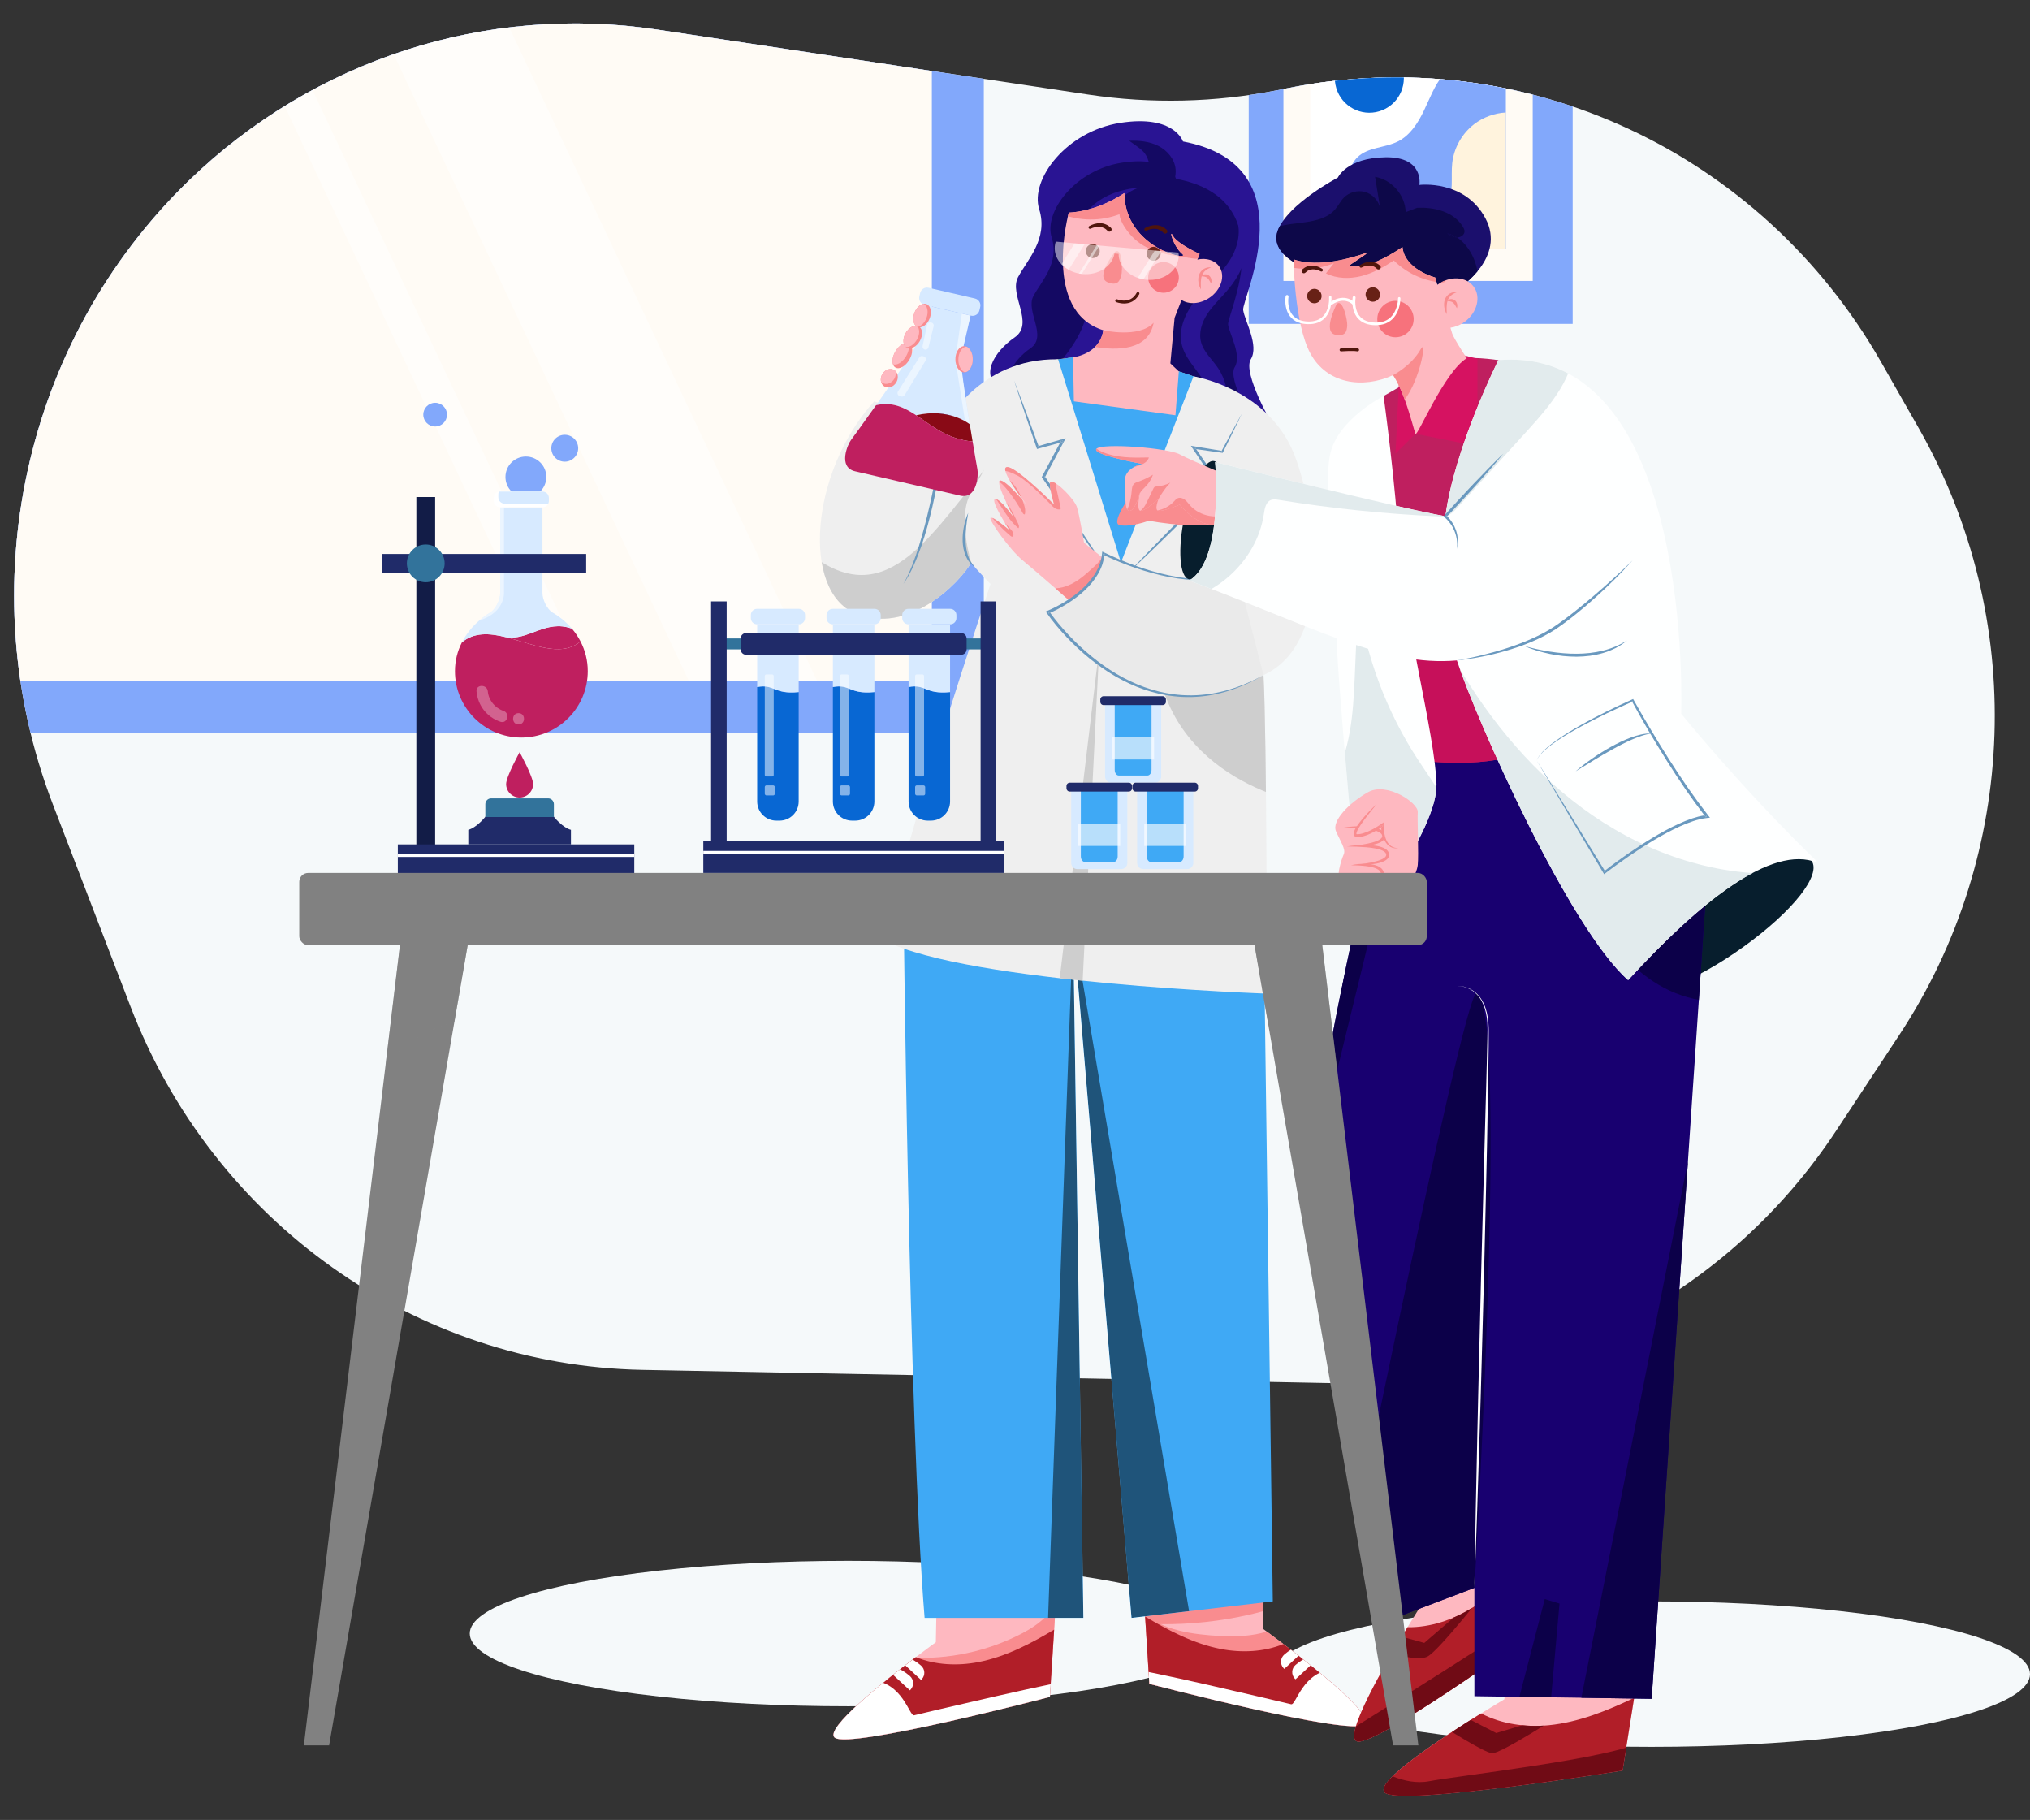 <?xml version="1.0" encoding="UTF-8"?><svg id="b" xmlns="http://www.w3.org/2000/svg" xmlns:xlink="http://www.w3.org/1999/xlink" viewBox="0 0 2749.27 2464.38"><rect x="0" y="0" width="2749.27" height="2464.38" fill="#333333" stroke="none"/><defs><style>.aa{fill:none;}.aa,.ab,.ac,.ad,.ae,.af,.ag,.ah,.ai,.aj,.ak,.al,.am,.an,.ao,.ap,.aq,.ar,.as,.at,.au,.av,.aw,.ax,.ay,.az,.ba,.bb,.bc,.bd,.be,.bf,.bg,.bh,.bi,.bj,.bk,.bl,.bm,.bn{stroke-width:0px;}.ab{fill:rgba(255,255,255,0);}.bo{opacity:.3;}.bp{opacity:.63;}.bq{opacity:.5;}.br{clip-path:url(#q);}.bs{clip-path:url(#n);}.bt{clip-path:url(#k);}.bu{clip-path:url(#l);}.bv{clip-path:url(#p);}.bw{clip-path:url(#r);}.bx{clip-path:url(#o);}.by{clip-path:url(#i);}.bz{clip-path:url(#h);}.ca{clip-path:url(#m);}.cb{clip-path:url(#j);}.cc{clip-path:url(#g);}.cd{clip-path:url(#e);}.ce{clip-path:url(#s);}.cf{clip-path:url(#v);}.cg{clip-path:url(#u);}.ch{clip-path:url(#t);}.ci{clip-path:url(#z);}.cj{clip-path:url(#y);}.ck{clip-path:url(#w);}.cl{clip-path:url(#x);}.cm{clip-path:url(#f);}.ad{fill:#f98c8f;}.ae{fill:#82a8fb;}.af{fill:#4f150c;}.ag{fill:#291493;}.ah{fill:#890a16;}.ai{fill:#700b15;}.aj{fill:#1b0f6d;}.ak{fill:#3fa9f5;}.al{fill:#071e2d;}.am{fill:#0d0849;}.an{fill:#0867d3;}.ao{fill:#0c0049;}.ap{fill:#202b69;}.aq{fill:#180070;}.ar{fill:#121c47;}.as{fill:#140963;}.at{fill:#c6105a;}.au{fill:#d61261;}.av{fill:#d7eaff;}.aw{fill:#b11e28;}.ax{fill:#bf1f5f;}.ay{fill:#cecece;}.az{fill:#32739b;}.ba{fill:#feb8c0;}.bb{fill:#fec337;}.bc{fill:#6a99bf;}.bd{fill:#818181;}.be{fill:#fff;}.bf{fill:#fffbf5;}.bg{fill:#fff3dd;}.bh{fill:#e2ebed;}.bi{fill:#efefef;}.bj{fill:#feffff;}.bk{fill:#eaeaea;}.bl{fill:#f7727c;}.bm{fill:#f5f9fa;}.bn{fill:#682116;}</style><clipPath id="e"><path class="aa" d="m1745.68,119.04l-15.63,3.1c-84.42,16.74-171.01,18.74-256.08,5.92L889.94,40.05C658.96,5.24,425.12,80.66,255.79,244.57h0C31.63,461.55-41.26,795.38,71.45,1088.83l105.28,274.09c112.11,291.88,385.7,486.09,693.09,492l971.96,18.69c257.96,4.96,500.75-123.9,644.74-342.18l85.71-129.94c162.29-246.03,172.6-564.93,26.56-821.33l-51.13-89.77c-162.49-285.28-484.37-434.32-801.98-371.36h0Z"/></clipPath><clipPath id="f"><path class="aa" d="m1421.92,2297.79s-272.71,71.36-291.56,55.04c-13.83-11.95,66.25-75.75,110-108.96,15.95-12.1,27.08-20.15,27.08-20.15l1.22-64.99c53.81-58.32,162.51-7.74,162.51-7.74l-3.52,55.66-5.72,91.13h-.01Z"/></clipPath><clipPath id="g"><path class="aa" d="m1421.92,2297.79s-272.71,71.36-291.56,55.04c-13.83-11.95,66.25-75.75,110-108.96,26.31,10.81,56.67,12.16,84.88,6.67,36.64-7.14,70.38-24.73,102.4-43.89l-5.72,91.13h0Z"/></clipPath><clipPath id="h"><path class="aa" d="m1556.59,2280.06s272.71,71.36,291.56,55.04c13.83-11.95-66.25-75.75-110-108.96-15.95-12.1-27.08-20.15-27.08-20.15l-1.22-64.99c-53.81-58.32-162.51-7.74-162.51-7.74l3.52,55.66,5.72,91.13h.01Z"/></clipPath><clipPath id="i"><path class="aa" d="m1556.59,2280.06s272.71,71.36,291.56,55.04c13.83-11.95-66.25-75.75-110-108.96-26.31,10.81-56.67,12.16-84.88,6.67-36.64-7.14-70.38-24.73-102.4-43.89l5.72,91.13h0Z"/></clipPath><clipPath id="j"><path class="aa" d="m1223.52,1207.62s6.98,718.01,28.69,983.15h215.04l-13.98-938.54,79.17,938.54,191.34-22.34-12.61-937.13-487.64-23.68h0Z"/></clipPath><clipPath id="k"><path class="aa" d="m1602.13,191.57s-11.65-36.68-84.85-25.22c-73.2,11.46-122.49,76.8-109.88,116.92s-16.05,68.34-28.66,92.06c-12.61,23.72,22.93,62.65-4.59,81.58-27.51,18.94-50.44,54.47-14.9,71.66s364.52,47.31,364.52,47.31c0,0-41.27-70.67-29.8-89.37,11.46-18.7-8.02-51.53-10.32-66.64-2.29-15.11,89.13-196.22-81.53-228.31h.01Z"/></clipPath><clipPath id="l"><polygon class="aa" points="1453.26 483.85 1394.8 491.57 1526.78 895.6 1633.4 515.33 1596.54 502.97 1453.26 483.85"/></clipPath><clipPath id="m"><path class="aa" d="m1637.85,403.33c-12.65,8.51-27.72,9.26-37.62,2.91l-9.42,24.07-5.73,61.76,11.46,10.89-4.59,59.33-137.55-18.84-1.15-59.61s17.49-1.88,29.78-14.12c5.34-5.3,9.72-12.59,11.21-22.51-83.4-25.88-46.72-159.36-46.72-159.36,0,0,35.51,0,75.2-26.36.8,75.65,91.01,92.85,78.45,82.35-12.54-10.48-18.39-35.35-12.65-24.53,5.73,10.82,36.13,24.53,36.13,24.53l-3,7.63c12.01-2.64,23.73.71,29.73,9.65,8.48,12.61,2.43,31.5-13.53,42.21h0Z"/></clipPath><clipPath id="n"><path class="aa" d="m1433.03,486.52l85.12,275.13,98.21-252.04s105.51,16.4,139.13,112.82c33.62,96.42,44.32,251.55-44.32,291.67,4.59,81.39,4.59,431.38,4.59,431.38,0,0-401.96-13.76-518.12-71.83,18.34-106.87,143.85-482.96,143.85-482.96,0,0-19.95-19.87-26.11-29.04-15.46,27.51-85.64,99.34-157.47,68.78-71.83-30.57-61.41-190.02,25.98-286.97,78.3,25.62,96.08,32.43,96.08,32.43,0,0,44.58-90.92,153.07-89.37h-.01Z"/></clipPath><clipPath id="o"><path class="aa" d="m1493.47,755.27l-25.31-20.37s-6.21-37.75-9.68-48.37c-3.47-10.61-27.77-35.69-35.41-34.16-4.26.85,4.59,30.92,4.59,30.92,0,0-52.73-53.08-64.19-50.78s26.75,50.78,26.75,50.78c0,0-29.04-34.74-35.92-32.44s19.1,50.38,19.1,50.38c0,0-19.87-27.73-25.98-25.3-6.11,2.43,19.87,42.17,19.87,42.17,0,0-23.33-19.98-25.8-16.87s26.57,43.61,43.38,57.37c16.81,13.76,63.45,54.64,63.45,54.64,0,0,38.37-25.37,45.16-57.97h-.01Z"/></clipPath><clipPath id="p"><path class="aa" d="m1301.46,483.76c-1.29,5.58,5.5,51.07,11.91,90.79-1.04-.83-28.16-22.51-72.56-12.24-16.47-10.8-32.73-18.67-54.37-13.61,23.7-33.54,51.37-73.59,52.71-79.36,2.29-9.88,13.06-56.45,13.06-56.45l62.31,14.42s-10.78,46.57-13.06,56.45h0Z"/></clipPath><clipPath id="q"><path class="aa" d="m1596.09,342.04l-57.66-5.16-22.03-1.97-6.86-.61-21.94-1.96-57.75-5.17c-.67,2.05-1.12,4.18-1.32,6.39-1.67,18.72,15.14,35.51,37.56,37.52,21.44,1.92,40.23-10.39,43.29-27.84l5.6.5c-.09,17.72,16.22,33.17,37.66,35.09,22.42,2.01,41.95-11.54,43.62-30.25.2-2.21.13-4.39-.17-6.52v-.02Z"/></clipPath><clipPath id="r"><path class="aa" d="m2197.51,2397.47s-303.6,49.29-322.39,29.62c-13.78-14.42,79.8-75.42,130.75-106.97,27.46,14.46,60.3,19.07,91.51,16.03,40.54-3.97,79.01-19.58,115.77-37.07l-15.64,98.4h0Z"/></clipPath><clipPath id="s"><path class="aa" d="m2112.08,2185.86s-248.59,181.12-274.24,172.05c-18.81-6.63,37.12-103.34,68.33-154.5,31.03.5,62.41-10.22,88.88-27.03,34.38-21.85,61.64-53.16,86.54-85.37l30.5,94.85h-.01Z"/></clipPath><clipPath id="t"><path class="aa" d="m1894.01,998.95s-98.68,395.47-115.87,572.24c-17.19,176.77,115.87,617.9,115.87,617.9l102.79-38.99v146.74l240.06,3.48,75.16-1112.86-49.03-188.52h-368.98Z"/></clipPath><clipPath id="u"><path class="aa" d="m1927.45,505.56l-53.62,30.67-11.15,191.43,59.61,302.1s102.02,13.37,144.43-15.41-21.78-523.97-21.78-523.97c0,0-92.42-20.22-117.49,15.18h0Z"/></clipPath><clipPath id="v"><path class="aa" d="m1873.84,536.24s16.84,123.03,21.18,207.09c4.34,84.06,49.17,254.88,50.45,318.48,1.28,63.61-102.65,193.52-102.65,193.52,0,0-34.88-359.66-33.49-417.49s-18.26-177.04-7.67-223.66c10.59-46.62,72.18-77.95,72.18-77.95h0Z"/></clipPath><clipPath id="w"><path class="aa" d="m1922.29,250.43s6.83-38.21-45.88-37.44c-52.7.76-64.54,27.51-64.54,27.51,0,0-68.4,35.92-81.39,71.83-12.99,35.92,47.34,54.5,47.34,54.5l199.49,22.18s62.66-40.76,34.39-93.49-89.41-45.09-89.41-45.09h0Z"/></clipPath><clipPath id="x"><path class="aa" d="m1983.87,435.62c-6.1,4.52-12.88,7.22-19.53,8.18l1.97,6.47s0,4.2,20.17,34.78c-30.56,18.34-67.24,107.75-69.53,102.39-1.47-3.42-6.69-24.97-14.56-46.47-4.45-12.1-9.72-24.19-15.66-32.99-41.66,19.1-89.78,11.46-111.9-29.05-22.15-40.51-22.95-127.63-22.95-127.63,34.34,11.88,81.43-2.8,97.5-8.57.78-.28,1.31.8.62,1.28l-22.58,15.34s18.75,11.07,71.94-24.85c3.05,30.56,44.32,41.27,44.32,41.27l3.03,9.93.11-.11c16.8-12.43,38.7-11.3,48.92,2.52s4.91,35.1-11.88,47.52h0Z"/></clipPath><clipPath id="y"><path class="aa" d="m1682.67,652.37s-68.82-28.31-84.87-37.08-105.19-15.64-112.78-7.62,62.34,20.57,62.34,20.57c0,0-25.22,4.63-24.07,24.12,1.15,19.5-.69,40.89,7.11,39.36s13.53-25.24,13.53-25.24c0,0-5.73,25.62,1.15,25.24s24.15-16.43,24.15-16.43c0,0-6.8,15.82,0,16.51s28.58-8.48,28.58-8.48c0,0,24.19,30.88,50.44,27.51s34.43-58.47,34.43-58.47h0Z"/></clipPath><clipPath id="z"><path class="aa" d="m2029.28,487.66s-59.42,118.12-71.74,211.35c-62.52-10.7-311.88-73.36-311.88-73.36,0,0,12.23,132.97-35.15,160.48,167.32,62.15,263.57,116.96,362.57,108.15,27.87,84.42,152.49,362.58,231.96,432.89,96.57-105.62,194.62-184.16,255.93-159.08.49.2.89-.4.51-.77-104.55-101.74-184.61-200.84-184.61-200.84,0,0,18.35-500.64-247.59-478.81h0Z"/></clipPath></defs><g id="c"><rect id="d" class="ab" width="2749.27" height="2464.38"/><ellipse class="bm" cx="2236.52" cy="2266.91" rx="512.75" ry="98.48"/><ellipse class="bm" cx="1148.95" cy="2211.98" rx="512.75" ry="98.48"/><path class="bm" d="m2547.66,490.4c-162.5-285.28-484.37-434.32-801.98-371.36l-15.63,3.1c-84.42,16.74-171.01,18.74-256.08,5.92L889.94,40.05C658.96,5.24,425.12,80.66,255.79,244.57h0C31.63,461.55-41.26,795.38,71.45,1088.83l105.28,274.09c112.11,291.88,385.7,486.09,693.09,492l971.96,18.69c257.96,4.96,500.75-123.9,644.74-342.18l85.71-129.94c162.29-246.03,172.6-564.93,26.56-821.33l-51.13-89.77h0Z"/><g class="cd"><rect class="ae" x="-150.15" y="-70.14" width="1482.54" height="1062.43" rx="8.62" ry="8.62"/><path class="bf" d="m1227.87-10.7H-40.7c-18.86,0-34.16,15.3-34.16,34.16v864.29c0,18.9,15.3,34.2,34.16,34.2h1268.56c18.86,0,34.16-15.3,34.16-34.2V23.46c0-18.86-15.3-34.16-34.16-34.16h.01Z"/><g class="bq"><polygon class="be" points="493.51 -10.7 932.89 921.95 1106.61 921.95 667.15 -10.7 493.51 -10.7"/><polygon class="be" points="312.85 -10.7 752.23 921.95 800.18 921.95 360.8 -10.7 312.85 -10.7"/></g><rect class="ae" x="1691.16" y="-69.55" width="438.74" height="508.14"/><rect class="bf" x="1738.17" y="-10.64" width="337.62" height="391.03"/><rect class="be" x="1774.52" y="30.03" width="264.91" height="306.84"/><path class="ae" d="m1954.44,101.41c-11.67,14.28-18.11,31.97-26.08,48.57-8.01,16.61-18.56,33.18-34.99,41.51-17.72,8.98-40.81,7.59-55.02,21.55-19.92,19.53-10.79,58.19-32.94,75.14-8.64,6.62-19.85,8.01-30.89,9.71v38.96h264.91V77.89c-29.08-11.28-65.08-.84-85,23.5v.02Z"/><path class="bg" d="m1966.77,220.99c-2.09,19.22,2.72,40.36-7.35,56.9-7.76,12.71-22.35,19.19-34.96,27.16-11.56,7.28-22.84,18.59-23.16,31.83h138.13v-184.58c-15.5.87-30.68,6.41-42.97,15.84-16.47,12.64-27.47,32.21-29.7,52.86h0Z"/><circle class="an" cx="1854.54" cy="105.93" r="46.72" transform="translate(100.63 717.77) rotate(-22.5)"/></g><path class="ba" d="m1268.65,2158.73l-1.22,64.99s-11.12,8.04-27.08,20.15c-43.74,33.21-123.82,97-110,108.96,18.85,16.32,291.56-55.04,291.56-55.04l5.72-91.13,3.52-55.66s-108.7-50.58-162.51,7.74h.01Z"/><g class="cm"><path class="ad" d="m1383.87,2211.91c-46.55,24.22-99.71,35.58-152.1,32.5l-39.71,13.58c2.11,11.3,11.09,20.37,21.42,25.41,10.33,5.04,21.95,6.66,33.37,7.95,27.14,3.06,54.45,4.63,81.77,4.69,17.95.04,36.1-.6,53.4-5.36,17.44-4.8,33.7-13.8,47.04-26.01,10.83-9.92,19.9-22.31,23.41-36.56,6.28-25.44-5.77-51.44-17.48-74.88-2.7,26.94-27.09,46.2-51.11,58.69h0Z"/></g><path class="aw" d="m1240.35,2243.87c-43.74,33.21-123.82,97-110,108.96,18.85,16.32,291.56-55.04,291.56-55.04l5.72-91.13c-32.02,19.16-65.76,36.74-102.4,43.89-28.21,5.49-58.57,4.14-84.88-6.67h0Z"/><g class="cc"><path class="be" d="m1238.12,2322.66c-6.88,1.71-15.28-45.41-58.84-47.45s-75.65,100.43-75.65,100.43c0,0,366.04-36.08,352.29-100.23-.93-4.32-210.91,45.53-217.79,47.24h-.01Z"/><path class="be" d="m1247.26,2255.23c-5.95-5.01-13.27-10.15-18.03-9.93-9.2.41-7.65,5.63-7.65,5.63l25.88,23.87.89-.95c5.04-5.37,4.54-13.87-1.09-18.61h0Z"/><path class="be" d="m1232.09,2269.33c-5.95-5.01-13.27-10.15-18.03-9.93-9.2.41-7.65,5.63-7.65,5.63l25.88,23.87.89-.95c5.04-5.37,4.54-13.87-1.09-18.61h0Z"/></g><path class="ba" d="m1738.15,2226.14c-15.95-12.1-27.08-20.15-27.08-20.15l-1.22-64.99c-53.81-58.32-162.51-7.74-162.51-7.74l3.52,55.66,5.72,91.13s272.71,71.36,291.56,55.04c13.83-11.95-66.25-75.75-110-108.96h.01Z"/><g class="bz"><path class="ad" d="m1720.57,2082.26c-40.89-19.48-87.06-27.72-132.16-23.61-45.1,4.12-89.01,20.59-125.7,47.15l49.61,82.15-42.35,31.82c.9,13.39,7.47,26.06,16.89,35.63,9.42,9.57,21.52,16.2,34.23,20.53,32.39,11.03,67.63,7.46,101.82,6.08,21.54-.87,43.27-.85,64.4-5.13,21.13-4.28,42.02-13.35,56.26-29.54,14.25-16.18,20.55-40.37,11.83-60.09-15.01,13.94-34.73,22.08-54.88,25.75s-40.84,3.12-61.26,1.41c-19.33-1.61-38.74-4.28-56.99-10.86-3.47-1.25-6.87-2.7-10.23-4.26,40.37.39,80.78-3.94,120.14-12.93,23.56-5.38,46.99-12.52,67.85-24.72,5.7-3.33,11.47-7.36,14.13-13.4,3.57-8.09.6-17.61-3.87-25.25-10.98-18.79-30.09-31.38-49.73-40.74h.01Z"/></g><path class="aw" d="m1738.15,2226.14c-26.31,10.81-56.67,12.16-84.88,6.67-36.64-7.14-70.38-24.73-102.4-43.89l5.72,91.13s272.71,71.36,291.56,55.04c13.83-11.95-66.25-75.75-110-108.96h0Z"/><g class="by"><path class="be" d="m1807.45,2260.28c-43.56,2.04-51.96,49.16-58.84,47.45-6.88-1.71-216.87-51.56-217.79-47.24-13.76,64.15,352.29,100.23,352.29,100.23,0,0-32.1-102.48-75.65-100.43h-.01Z"/><path class="be" d="m1757.51,2230.36c-4.76-.21-12.08,4.93-18.03,9.93-5.63,4.74-6.13,13.24-1.09,18.61l.89.95,25.88-23.87s1.56-5.21-7.65-5.63h0Z"/><path class="be" d="m1772.68,2244.47c-4.76-.21-12.08,4.93-18.03,9.93-5.63,4.74-6.13,13.24-1.09,18.61l.89.95,25.88-23.87s1.56-5.21-7.65-5.63h0Z"/></g><path class="ak" d="m1223.52,1207.62s6.98,718.01,28.69,983.15h215.04l-13.98-938.54,79.17,938.54,191.34-22.34-12.61-937.13-487.64-23.68h0Z"/><g class="cb"><g class="bq"><polygon class="ac" points="1417.4 2246.89 1622.49 2253.15 1453.27 1252.22 1417.4 2246.89"/></g></g><path class="ag" d="m1693.97,486.52c11.46-18.7-8.02-51.53-10.32-66.64-2.29-15.11,89.13-196.22-81.53-228.31,0,0-11.65-36.68-84.85-25.22-73.2,11.46-122.49,76.8-109.88,116.92s-16.05,68.34-28.66,92.06,22.93,62.65-4.58,81.58c-27.51,18.94-50.44,54.47-14.9,71.66,35.53,17.19,364.52,47.31,364.52,47.31,0,0-41.27-70.67-29.8-89.37h0Z"/><g class="bt"><path class="as" d="m1672.16,497.26c9.91-16.17-6.94-44.57-8.92-57.64s77.09-169.72-70.52-197.48c0,0-10.08-31.73-73.39-21.81-63.31,9.91-105.94,66.43-95.04,101.13,10.91,34.7-13.88,59.11-24.79,79.62-10.91,20.51,19.83,54.19-3.97,70.56-23.79,16.38-43.62,47.11-12.89,61.98,30.74,14.87,315.28,40.92,315.28,40.92,0,0-35.69-61.12-25.78-77.3l.02.02Z"/><path class="as" d="m1568.94,197.69c-12.08-6.18-26.08-7.57-39.65-7.06,3.17,2.27,6.34,4.53,9.51,6.8,3.67,2.62,7.38,5.28,10.32,8.71,8.16,9.52,9.02,23.17,8.56,35.7-.18,4.81-.48,9.7.72,14.36s4.24,9.14,8.78,10.71,10.47-.82,11.55-5.51l7.77-4.81c3.21-8.88,6.47-18.12,5.62-27.52-1.22-13.52-11.1-25.19-23.18-31.38h0Z"/><path class="ag" d="m1672.91,292.43c-.97-1.92-2.05-3.8-3.35-5.58l3.35,5.58Z"/><path class="ag" d="m1672.91,292.43c9.16,18.13,4.07,41.75-7.01,59.41-12.26,19.52-30.52,34.44-45.12,52.27-14.6,17.84-25.85,41.19-20.04,63.49,6.56,25.19,33.02,42.26,36.95,67.99,4.56,29.86-23.1,56.3-23.02,86.51,9.65-1.69,19.3-3.38,28.95-5.07,2.76-.48,5.64-1.01,7.89-2.69,3.59-2.67,4.68-7.49,5.51-11.88,6.63-34.92,12.51-73.95-7.09-103.6-7.88-11.92-19.65-21.81-23.32-35.62-3.45-13,1.18-26.97,8.56-38.22,7.38-11.25,17.34-20.52,26.12-30.71,10.39-12.06,19.28-25.74,23.68-41.04s3.97-32.38-3.42-46.47l-8.63-14.37h0Z"/><path class="ag" d="m1543.55,253.97c-19.31,1.62-38.68,6.72-54.76,17.53-16.08,10.81-28.55,27.83-31.15,47.03-3.9,28.74,13.99,56.07,15.61,85.03,1.87,33.44-18,64.12-39.96,89.41-21.96,25.29-47.36,48.77-60.67,79.5,29.06,1.07,57.84,9.23,83.14,23.58,6.04-31.85,34.22-54.26,49.36-82.92,16.2-30.66,16.38-69.25.46-100.06-5.13-9.94-11.8-19.05-16.55-29.18-10.72-22.85-10.78-50.44-.17-73.33,10.61-22.9,30.32-49.99,54.69-56.58h0Z"/></g><polygon class="bb" points="1453.26 483.85 1394.8 491.57 1526.78 895.6 1633.4 515.33 1596.54 502.97 1453.26 483.85"/><polygon class="ak" points="1453.26 483.85 1394.8 491.57 1526.78 895.6 1633.4 515.33 1596.54 502.97 1453.26 483.85"/><g class="bu"><polygon class="ak" points="1448.86 556.76 1596.37 575.86 1627.31 486.97 1445.24 461.08 1448.86 556.76"/><path class="ak" d="m1614.39,703.78c-19.28,7.38-40.92,7.7-60.88,2.44-7.96-2.1-15.75-5.06-23.94-5.91-11.12-1.16-22.23,1.64-33.37,2.5-30.91,2.38-62.62-11.27-82.13-35.35l-5.81,175.29c9.29,27.62,23.22,53.67,41.03,76.74,13.84,17.92,31.72,34.93,54.15,38.08,17.32,2.43,35.07-4.04,48.89-14.75,13.82-10.71,24.11-25.35,32.57-40.66,40.5-73.27,41.9-161.93,73.76-239.35-8.33,18.88-25.01,33.58-44.28,40.96h.01Z"/></g><path class="ba" d="m1621.64,351.47l3-7.63s-30.4-13.71-36.13-24.53.11,14.05,12.65,24.53c12.56,10.5-77.65-6.69-78.45-82.35-39.68,26.36-75.2,26.36-75.2,26.36,0,0-36.68,133.47,46.72,159.36-1.49,9.93-5.87,17.22-11.21,22.51-12.29,12.24-29.78,14.12-29.78,14.12l1.15,59.61,137.55,18.84,4.58-59.33-11.46-10.89,5.73-61.76,9.42-24.07c9.9,6.35,24.97,5.59,37.62-2.91,15.96-10.71,22.01-29.6,13.53-42.21-6.01-8.94-17.72-12.29-29.73-9.65h0Z"/><g class="ca"><path class="ad" d="m1597.06,260.43c-28.18-19.93-61.48-32.54-95.78-36.3-17.31-1.89-35.27-1.48-51.52,4.79-16.24,6.27-30.59,19.14-35.42,35.87l22.44,24.67c25.13,10.12,54.1,10.34,79.38.6.56,10.83,12.16,26.04,20.19,33.32,11.21,10.17,19.96,13.42,34.26,18.38,7.47,2.59,15.35,3.78,23.17,4.95,6.82,1.02,13.64,2.05,20.45,3.07,3.13.47,6.36.94,9.44.19,6.81-1.66,10.88-8.73,12.55-15.53,3.55-14.42-.25-29.98-7.97-42.66s-19.08-22.78-31.2-31.36h.01Z"/></g><path class="bl" d="m1580.82,355.51c-11.12-2.79-22.4,3.96-25.2,15.09-2.79,11.12,3.96,22.4,15.09,25.2,11.12,2.79,22.4-3.96,25.2-15.09s-3.96-22.4-15.09-25.2Z"/><path class="af" d="m1573.32,306.56c-2.49-1.07-5.18-1.68-7.82-1.7-2.64-.06-5.23.31-7.68.98-1.23.34-2.43.75-3.59,1.24-1.19.49-2.26,1-3.47,1.71-.89.52-1.24,1.66-.78,2.6.48.99,1.68,1.4,2.67.92l.12-.06c.86-.42,1.94-.86,2.96-1.19,1.03-.35,2.09-.62,3.15-.83,2.12-.42,4.26-.55,6.31-.35,2.07.16,4.01.8,5.77,1.71,1.81.84,3.28,2.26,4.7,3.68l.21.21s.08.08.13.12c1.26,1.11,3.18.99,4.29-.27s.99-3.18-.27-4.29c-2.01-1.77-4.16-3.48-6.71-4.49h.01Z"/><path class="af" d="m1497.78,303.92c-2.49-1.07-5.18-1.68-7.82-1.7-2.64-.06-5.23.31-7.68.98-1.23.34-2.43.75-3.59,1.24-1.19.49-2.26,1-3.47,1.71-.89.52-1.24,1.66-.78,2.6.48.99,1.68,1.4,2.67.92l.12-.06c.86-.42,1.94-.86,2.96-1.19,1.03-.35,2.09-.62,3.15-.83,2.12-.42,4.26-.55,6.31-.35,2.07.16,4.01.8,5.77,1.71,1.81.84,3.28,2.26,4.7,3.68l.21.21s.08.08.13.12c1.26,1.11,3.18.99,4.29-.27s.99-3.18-.27-4.29c-2.01-1.77-4.16-3.48-6.71-4.49h.01Z"/><path class="ad" d="m1510.34,340.73s-28.27,34.58-9.85,41.65c13.56,5.21,16.03-2.57,18.01-9.1,1.98-6.53,1.84-38.61-8.16-32.55h0Z"/><path class="bn" d="m1479.9,330.49c-5.22.02-9.43,4.27-9.41,9.49s4.27,9.43,9.49,9.41,9.43-4.27,9.41-9.49-4.27-9.43-9.49-9.41Z"/><path class="bn" d="m1562.36,334.19c-5.22.02-9.43,4.27-9.41,9.49s4.27,9.43,9.49,9.41,9.43-4.27,9.41-9.49-4.27-9.43-9.49-9.41Z"/><path class="af" d="m1542.1,395.69c-.97-.52-2.19-.15-2.71.82-8.53,16-25.49,9.13-26.23,8.82-1.02-.43-2.19.05-2.62,1.06-.43,1.02.04,2.19,1.06,2.62.1.04,4.79,1.97,10.79,1.97,6.72,0,15.1-2.42,20.52-12.59.52-.97.15-2.19-.82-2.71h.01Z"/><path class="ad" d="m1630.4,364.09c-3.07,1.78-5.46,4.88-6.55,8.27-1.15,3.39-1.21,6.94-.69,10.25.56,3.32,1.66,6.47,3.32,9.33-.06-3.31-.26-6.47-.18-9.55.08-3.07.43-6.05,1.34-8.74.89-2.7,2.4-5.1,4.59-7.01,2.18-1.92,4.92-3.41,8.03-4.48-3.28-.57-6.81.15-9.86,1.94h0Z"/><path class="ad" d="m1637.52,373.2c-.83-.68-1.81-1.21-2.84-1.5-1.04-.3-2.1-.33-3.09-.2-1.98.29-3.69,1.19-4.97,2.56,1.87.17,3.51.26,4.92.58,1.41.31,2.48.85,3.43,1.63s1.82,1.88,2.64,3.18c.83,1.3,1.61,2.75,2.56,4.36.7-1.76.74-3.65.36-5.5-.4-1.84-1.34-3.73-3-5.12h0Z"/><g class="bq"><path class="be" d="m1538.43,336.88l-22.03-1.97-6.86-.61-21.94-1.96-57.75-5.17c-.67,2.05-1.12,4.18-1.32,6.39-1.67,18.72,15.14,35.51,37.56,37.52,21.44,1.92,40.23-10.39,43.29-27.84l5.6.5c-.09,17.72,16.22,33.17,37.66,35.09,22.42,2.01,41.95-11.54,43.62-30.25.2-2.21.13-4.39-.17-6.52l-57.66-5.16v-.02Z"/></g><path class="ad" d="m1494.25,447.21c-1.49,9.93-5.87,17.22-11.21,22.51,28.73,4.88,72.33,5.57,79.37-32.74-19.62,21.53-68.16,10.22-68.16,10.22h0Z"/><path class="bi" d="m1616.36,509.61l-98.21,252.04-85.12-275.13c-108.49-1.55-153.07,89.37-153.07,89.37,0,0-17.78-6.81-96.08-32.43-87.39,96.96-97.82,256.41-25.98,286.97,71.83,30.57,142.01-41.27,157.47-68.78,6.17,9.17,26.11,29.04,26.11,29.04,0,0-125.51,376.09-143.85,482.96,116.16,58.08,518.12,71.83,518.12,71.83,0,0,0-350-4.58-431.38,88.65-40.12,77.95-195.25,44.32-291.67-33.62-96.42-139.13-112.82-139.13-112.82h0Z"/><g class="bs"><path class="ay" d="m1332.9,636.32c-82.53,103.16-142.51,199.9-251.22,100.95-108.71-98.95,102.51,276.05,102.51,276.05l102.75-188.89,28.44-62.79s-19.22-61.23-.85-93.28l18.37-32.05h0Z"/><polygon class="ay" points="1463.82 1377.25 1488.76 877.28 1428.41 1381.4 1463.82 1377.25"/><path class="ay" d="m1564.81,879.3c13.25,180.5,205.48,209.44,205.48,209.44l-59.13-174.64s-95.55,54.57-146.35-34.8Z"/></g><path class="bc" d="m1414.87,646.78c.19-.35.37-.7.56-1.05-.22-.33-.45-.66-.67-.99l.11,2.03h0Z"/><polygon class="bc" points="1407.06 605.43 1406.52 603.96 1405.05 604.38 1407.06 605.43"/><polygon class="bc" points="1437.82 595.56 1435.73 599.45 1440 598.28 1437.82 595.56"/><path class="bc" d="m1458.95,710.63l-10.97-16.52-11.04-16.48c-7.12-10.67-14.32-21.28-21.5-31.9-.19.35-.37.7-.56,1.05l-.11-2.03c.22.33.44.66.67.99,4.23-7.87,8.44-15.75,12.62-23.65l13.12-24.73,2.1-3.96-4.29,1.23-32.46,9.33.54,1.47-2.01-1.04,1.47-.42-7.73-21.11-8.35-22.55-8.47-22.5-4.25-11.25-4.32-11.22,3.7,11.44,3.78,11.41,7.57,22.82,7.7,22.78,7.78,22.75.5,1.46,1.51-.41,29.79-8.13,2.09-3.89,2.19,2.72-4.28,1.17-11.15,20.78c-4.42,8.22-8.82,16.45-13.18,24.7l-.56,1.06.67.98c7.46,10.92,14.89,21.85,22.41,32.72l11.25,16.33,11.32,16.28c7.54,10.86,15.14,21.68,22.77,32.48,7.68,10.77,15.27,21.59,23.04,32.3-7.09-11.17-14.36-22.21-21.54-33.31-7.24-11.07-14.49-22.12-21.81-33.13v-.02Z"/><path class="bc" d="m1655.4,610.63l-.87-.14c-.14.27-.29.54-.43.81l1.3-.67Z"/><path class="bc" d="m1647.87,653.26c-.39.38-.77.77-1.15,1.15l.91,1.36.24-2.51Z"/><polygon class="bc" points="1616.15 607.67 1620.02 608.22 1617.83 605.02 1616.15 607.67"/><path class="bc" d="m1668.03,585.44c-4.55,8.32-9.03,16.68-13.5,25.04l.87.14-1.3.67c.14-.27.29-.54.43-.81l-18.49-3.05-19.37-3.15-3.86-.63,2.18,3.28,16.26,24.45,15.46,23.02c.39-.38.77-.77,1.15-1.15l-.24,2.51-.91-1.36c-9.85,9.79-19.62,19.66-29.43,29.49l-30.4,30.82-15.14,15.48-15.07,15.54-14.98,15.63-7.49,7.82-7.43,7.87,7.88-7.43,7.82-7.48,15.64-14.97,15.55-15.06,15.49-15.13,30.85-30.38c10.22-10.19,20.49-20.33,30.66-30.56l1.16-1.16-.91-1.35-16.49-24.3-14.41-21.03-3.87-.55,1.68-2.65,2.19,3.2,15.57,2.2,19.44,2.7.91.13.39-.79c4.36-8.77,8.7-17.54,12.98-26.35l6.45-13.2c2.16-4.39,4.25-8.82,6.37-13.23-2.36,4.29-4.76,8.56-7.08,12.87l-7.01,12.9h0Z"/><path class="bc" d="m1264.77,658.21c-1.89,9.1-3.81,18.19-5.94,27.23-4.14,18.1-8.8,36.08-14.27,53.81-2.8,8.84-5.78,17.63-9.2,26.25-3.39,8.63-7.21,17.11-11.85,25.2,5.39-7.62,9.74-15.95,13.65-24.42,3.87-8.51,7.28-17.22,10.36-26.04,3.09-8.82,5.75-17.78,8.32-26.75,2.5-9,4.73-18.06,6.88-27.14,2.06-9.1,3.98-18.23,5.75-27.39,1.73-9.16,3.37-18.34,4.78-27.56,2.88-18.42,5.27-36.92,6.7-55.5-3.08,18.38-6.32,36.7-9.77,54.97-1.77,9.13-3.49,18.26-5.42,27.35h.01Z"/><path class="bc" d="m1313.18,757.76l-.96-2.15c-.34-.71-.57-1.46-.86-2.19l-.42-1.1-.34-1.13c-.49-1.49-.83-3.02-1.23-4.53-.31-1.54-.64-3.07-.83-4.63-.45-3.11-.75-6.25-.83-9.41-.22-6.32.11-12.69.78-19.06.68-6.37,1.62-12.74,2.77-19.16-2.73,5.94-4.56,12.27-5.84,18.7-1.27,6.43-1.93,13.03-1.7,19.67.1,3.31.47,6.63,1.1,9.91.66,3.27,1.51,6.53,2.86,9.6,1.3,3.08,2.92,6.05,5.01,8.66,2.1,2.59,4.53,4.89,7.28,6.66-2.18-2.45-4.1-5-5.65-7.75l-1.12-2.08h-.02Z"/><path class="ba" d="m1458.48,686.54c-3.47-10.61-27.77-35.69-35.41-34.16-4.26.85,4.58,30.92,4.58,30.92,0,0-52.73-53.08-64.19-50.78-11.46,2.29,26.75,50.78,26.75,50.78,0,0-29.04-34.74-35.92-32.44-6.88,2.29,19.1,50.38,19.1,50.38,0,0-19.87-27.73-25.98-25.3-6.11,2.43,19.87,42.17,19.87,42.17,0,0-23.33-19.98-25.8-16.87s26.57,43.61,43.38,57.37c16.81,13.76,63.45,54.64,63.45,54.64,0,0,38.37-25.37,45.16-57.97l-25.31-20.37s-6.21-37.75-9.67-48.37h-.01Z"/><g class="bx"><path class="ad" d="m1431.09,663.28c-.77-3.47-1.54-6.99-1.38-10.54.16-3.55,1.36-7.19,3.99-9.59l1.72-2.72c-3.05-1.43-6.14-2.88-9.46-3.44s-6.95-.14-9.64,1.89c-3.09,2.34-4.32,6.24-4.5,10.21-2.76-5.55-6.28-10.72-10.51-15.26-10.35-11.1-24.73-18.36-39.81-20.1-6.05-.7-13.51.27-16,5.83l4.51,18.1c9.69-2.3,19.65,1.94,28.46,6.59,14.99,7.91,45,39.2,47.38,41.7s5.77,4.27,9.19,3.85c.48-.06.99-.18,1.28-.56.37-.48.26-1.16.13-1.75-1.79-8.07-3.57-16.15-5.36-24.22h0Z"/><path class="ad" d="m1359.56,644.88c-4.53-2.49-10.41-4.04-14.67-1.1l4.19,6.07c6.67,3.4,11.78,9.17,16.4,15.05,7.36,9.35,13.92,19.32,19.61,29.76.59,1.08,1.77,2.36,2.81,1.69,1.29-4.35.19-9.03-1.15-13.37-4.73-15.29-13.18-30.39-27.19-38.1h0Z"/><path class="ad" d="m1350.05,666.08c-1.59-1.35-4.13-2.58-5.54-1.04l-.3,3.1c3.93,6.07,7.87,12.14,11.8,18.21,6.75,10.41,13.64,20.99,23.19,28.91,1.52-1.51.72-4.07-.19-6.02-7.36-15.84-15.62-31.88-28.96-43.16h0Z"/><path class="ad" d="m1345.97,691.28c-1.63-1.82-4.31-3.76-6.22-2.24l-1.46,5.57c8.96,11.32,19.08,21.71,30.15,30.97.9.75,2.17,1.53,3.16.89.49-.32.73-.91.85-1.48.66-3.21-1.69-6.18-3.88-8.61-7.53-8.37-15.06-16.73-22.59-25.1h-.01Z"/><path class="ad" d="m1481.51,767.53c-12.32,11.42-25.33,23.23-41.57,27.49-14.82,3.89-30.62.97-45.17-3.86l21.79,44.72c22.58,3.92,46.92-4.43,62.34-21.39,15.42-16.96,21.43-41.97,15.39-64.08-1.96,6.94-7.48,12.21-12.78,17.12Z"/></g><path class="bk" d="m1494.26,749.42c-4.21,51.41-75.01,79.47-75.01,79.47,0,0,121.91,182.65,291.92,85.21l-35.15-137.03s-59.61,30.43-181.76-27.65h0Z"/><path class="bc" d="m1493.52,750.97c.72.34,1.44.66,2.15.99.1-.8.21-1.6.29-2.4l-2.44,1.41Z"/><path class="bc" d="m1419.98,830.74c.78-.32,1.54-.66,2.31-.99-.46-.65-.94-1.29-1.39-1.95l-.92,2.94h0Z"/><path class="bc" d="m1692.35,923.48l-4.8,2.14-4.87,1.96c-3.23,1.36-6.56,2.45-9.84,3.65-6.64,2.19-13.34,4.22-20.17,5.7-3.39.85-6.84,1.39-10.27,2.06-3.46.49-6.89,1.09-10.37,1.41-1.74.17-3.46.43-5.2.53l-5.22.37c-1.74.1-3.48.12-5.22.19-.87.02-1.74.07-2.61.07l-2.61-.02c-3.49.03-6.96-.18-10.44-.34-3.47-.29-6.94-.54-10.4-1.01-13.83-1.68-27.41-5.11-40.5-9.8-13.08-4.76-25.68-10.8-37.69-17.86-11.99-7.08-23.38-15.19-34.17-24-10.8-8.82-20.99-18.37-30.55-28.52-4.78-5.08-9.4-10.3-13.85-15.67-3.9-4.75-7.75-9.62-11.28-14.59-.76.33-1.53.67-2.31.99l.92-2.94c.45.65.93,1.3,1.39,1.95,3.7-1.62,7.25-3.37,10.8-5.23,4.26-2.25,8.44-4.65,12.52-7.22s8.06-5.3,11.91-8.2c3.86-2.9,7.59-5.98,11.12-9.29,7.08-6.58,13.44-14.06,18.37-22.5,2.42-4.24,4.48-8.69,6.04-13.34,1.24-3.91,2.1-7.93,2.62-11.99-.72-.33-1.44-.66-2.15-.99l2.44-1.41c-.07.8-.18,1.6-.29,2.4,13.58,6.29,27.45,11.97,41.61,16.86,14.91,5.12,30.13,9.37,45.6,12.41,15.48,2.98,31.24,4.66,47.01,4.4,7.88-.12,15.75-.76,23.52-2.05,3.88-.64,7.74-1.47,11.53-2.52,3.78-1.07,7.54-2.28,11.08-3.99-7.23,3.1-14.98,4.69-22.72,5.83-7.76,1.11-15.59,1.57-23.42,1.51-7.83-.06-15.65-.55-23.42-1.5-7.77-.96-15.49-2.24-23.15-3.8-15.31-3.23-30.36-7.66-45.09-12.94-14.73-5.29-29.11-11.53-43.23-18.29l-2.19-1.05-.25,2.46c-.46,4.61-1.41,9.15-2.84,13.56-1.51,4.39-3.5,8.6-5.83,12.63-4.76,8.01-10.92,15.18-17.84,21.52-3.44,3.2-7.07,6.2-10.84,9.01-3.77,2.82-7.66,5.49-11.66,7.99s-8.1,4.85-12.27,7.04c-4.17,2.18-8.46,4.26-12.74,6.02l-2.29.94,1.38,2c4.06,5.9,8.38,11.43,12.9,16.88,4.51,5.43,9.21,10.7,14.05,15.83,9.7,10.25,20.04,19.89,30.99,28.8,10.96,8.89,22.58,17,34.79,24.1,12.23,7.06,25.06,13.15,38.43,17.77,13.37,4.59,27.21,7.88,41.26,9.39,3.51.44,7.04.64,10.56.88,3.53.11,7.06.27,10.59.2l2.65-.02c.88-.01,1.76-.07,2.64-.11,1.76-.09,3.53-.14,5.29-.26l5.27-.45c1.76-.12,3.5-.41,5.25-.61,3.51-.37,6.97-1.08,10.45-1.65,3.44-.76,6.91-1.38,10.31-2.31,6.85-1.64,13.55-3.84,20.17-6.19,3.27-1.28,6.59-2.45,9.8-3.89l4.84-2.08,4.76-2.25c3.2-1.46,6.26-3.17,9.38-4.78,3.1-1.65,6.11-3.45,9.17-5.16-3.11,1.62-6.17,3.33-9.32,4.88-3.16,1.51-6.27,3.13-9.5,4.49h0Z"/><path class="av" d="m1320.38,404.22l-62.8-14.53c-5.11-1.18-10.23,2.01-11.42,7.15l-1.08,4.65c-1.18,5.12,2.01,10.23,7.13,11.42l62.31,14.42.49.11c5.14,1.19,10.26-2,11.44-7.12l1.08-4.65c1.19-5.14-2.01-10.26-7.15-11.44h0Z"/><path class="av" d="m1314.52,427.31l-62.31-14.42s-10.78,46.57-13.06,56.45c-1.34,5.77-29,45.82-52.71,79.36,21.64-5.06,37.9,2.81,54.37,13.61,44.4-10.27,71.52,11.41,72.56,12.24-6.41-39.72-13.21-85.21-11.91-90.79,2.29-9.88,13.06-56.45,13.06-56.45h0Z"/><g class="bv"><g class="bq"><polygon class="be" points="1332.4 418.53 1305.63 403.25 1293.88 486.97 1312.8 606.96 1336.72 597.76 1319.95 486.49 1332.4 418.53"/><path class="be" d="m1250.88,482.52l-1.42-.35c-1.71-.42-3.49.31-4.43,1.8l-28.93,46.16c-1.43,2.29-.29,5.31,2.3,6.08l2.14.63c1.78.53,3.69-.21,4.65-1.79l28.21-46.45c1.43-2.36.16-5.43-2.52-6.08Z"/><path class="be" d="m1260.77,436.68l-.96-.06c-2.02-.13-3.83,1.25-4.25,3.23l-6.07,28.68c-.4,1.89.58,3.8,2.34,4.58,2.32,1.03,5.01-.29,5.62-2.76l7.03-28.62c.61-2.47-1.17-4.89-3.71-5.05h0Z"/></g></g><path class="ah" d="m1313.38,574.56c-1.04-.83-28.16-22.51-72.56-12.24,21.18,13.96,42.68,32.81,76.39,35.44-1.21-7.22-2.51-15.07-3.81-23.18l-.02-.03h0Z"/><path class="ax" d="m1317.21,597.76c-33.71-2.64-55.21-21.49-76.39-35.44-16.47-10.8-32.73-18.67-54.37-13.61h-.02c-17,23.99-31.94,44.64-33.78,46.97-4.41,5.55-18.29,37.03,5.42,42.51,23.71,5.49,118.41,27.4,142.09,32.88,23.7,5.48,25.06-28.89,23.54-35.81-.47-2.22-3.14-17.46-6.48-37.5h-.01Z"/><path class="ad" d="m1308.6,469.31h-.02c-.94-.37-1.93-.55-2.93-.55-6.49,0-11.76,7.96-11.76,17.74s5.27,17.72,11.76,17.72c.37,0,.73-.02,1.1-.09,5.98-.83,10.64-8.41,10.64-17.63,0-8.25-3.74-15.2-8.78-17.19h-.01Z"/><path class="ba" d="m1308.6,469.31h-.02c-5.98.83-10.66,8.41-10.66,17.65,0,8.28,3.76,15.22,8.83,17.17,5.98-.83,10.64-8.41,10.64-17.63,0-8.25-3.74-15.2-8.78-17.19h-.01Z"/><path class="ad" d="m1210.86,500.99c-5.27-3.03-12.43-.48-16,5.71-1.93,3.32-2.41,7.04-1.63,10.22.67,2.73,2.25,5.07,4.68,6.47,5.27,3.03,12.43.48,16-5.71,3.07-5.27,2.5-11.53-1.03-15.11-.6-.62-1.26-1.15-2.02-1.58h0Z"/><path class="ba" d="m1210.86,500.99c-5.27-3.03-12.43-.48-16,5.71-1.93,3.32-2.41,7.04-1.63,10.22.6.62,1.28,1.17,2.04,1.61,5.25,3.03,12.4.48,15.98-5.71,1.93-3.35,2.43-7.06,1.63-10.25-.6-.62-1.26-1.15-2.02-1.58h0Z"/><path class="ad" d="m1231.5,465.25c-.34-.18-.69-.34-1.03-.48-5.3-1.93-13.02,2.82-17.86,11.21-3.6,6.24-4.68,12.86-3.19,17.31.62,1.95,1.74,3.48,3.35,4.4,5.25,3.05,13.71-1.77,18.89-10.71,5.16-8.96,5.09-18.68-.16-21.73h0Z"/><path class="ba" d="m1212.61,475.98c-3.6,6.24-4.68,12.86-3.19,17.31,5.27,1.95,13-2.82,17.86-11.19,3.6-6.26,4.65-12.86,3.19-17.33-5.3-1.93-13.02,2.82-17.86,11.21Z"/><path class="ad" d="m1244.47,442.03c-.83-.48-1.74-.8-2.71-.92-5-.76-11.26,3.09-15.11,9.77-4.2,7.24-4.08,15.29-.02,18.94.39.37.8.66,1.26.94,5.25,3.03,13.23-.94,17.81-8.87s4.03-16.83-1.24-19.85h.01Z"/><path class="ba" d="m1226.66,450.88c-4.2,7.24-4.08,15.29-.02,18.94,5.02.73,11.26-3.12,15.11-9.79,4.17-7.24,4.06-15.29.02-18.91-5-.76-11.26,3.09-15.11,9.77h0Z"/><path class="ad" d="m1254.88,411.84c-1.38-.53-2.82-.64-4.31-.37-4.65.83-9.45,5.32-11.99,11.78-3.35,8.46-1.51,17.1,4.01,19.42.05,0,.09.02.14.05,5.66,2.22,12.95-2.89,16.32-11.42,3.35-8.51,1.49-17.22-4.17-19.46Z"/><path class="ba" d="m1250.57,411.47c-4.65.83-9.45,5.32-11.99,11.78-3.35,8.46-1.51,17.1,4.01,19.42,4.65-.8,9.49-5.3,12.04-11.78,3.32-8.48,1.51-17.15-4.06-19.42Z"/><g class="br"><g class="bq"><rect class="be" x="1408.37" y="324.09" width="107.42" height="12.16" transform="translate(406.92 1394.75) rotate(-57.98)"/></g><g class="bq"><rect class="be" x="1428.12" y="342.01" width="103.78" height="3.42" transform="translate(403.86 1416.32) rotate(-57.98)"/></g><g class="bq"><rect class="be" x="1502.91" y="367.14" width="91.5" height="7.65" transform="translate(413 1487.32) rotate(-57.98)"/></g></g><path class="ba" d="m2045.42,2230.57l-8.05,70.46s-12.91,7.59-31.49,19.08c-50.95,31.54-144.53,92.55-130.75,106.97,18.79,19.67,322.39-29.62,322.39-29.62l15.64-98.4,9.58-60.1s-112.83-66.19-177.32-8.4h0Z"/><path class="aw" d="m2005.87,2320.11c-50.95,31.54-144.53,92.55-130.75,106.97,18.79,19.67,322.39-29.62,322.39-29.62l15.64-98.4c-36.76,17.5-75.23,33.1-115.77,37.07-31.21,3.04-64.04-1.57-91.51-16.03h0Z"/><g class="bw"><path class="ai" d="m2222.73,2358.24c-34.06,21.99-251.36,46.78-286.89,53.66s-69.92-17.19-69.92-17.19l-37.83,84.82,394.64-32.1s34.06-111.19,0-89.2h0Z"/><path class="ai" d="m1973.07,2319.31l-18.89,18.21s55.02,35.41,66.48,36.55c11.46,1.15,97.43-54.77,97.43-54.77l-91.7,27.39-53.32-27.39h0Z"/></g><path class="ba" d="m2062.99,2033.07s-130.56-8.08-161.99,72.6l24.65,66.5s-8.09,12.6-19.48,31.25c-31.21,51.16-87.14,147.86-68.33,154.5,25.65,9.06,274.24-172.05,274.24-172.05l-30.5-94.85-18.6-57.94h.01Z"/><path class="aw" d="m1995.05,2176.38c-26.47,16.81-57.85,27.53-88.88,27.03-31.21,51.16-87.14,147.86-68.33,154.5,25.65,9.06,274.24-172.05,274.24-172.05l-30.5-94.85c-24.9,32.22-52.17,63.52-86.54,85.37h.01Z"/><g class="ce"><path class="ai" d="m2112.08,2158.58c-20.91,20.63-295.46,191.43-295.46,191.43l-9.24,40.12,345.09-201.2s-19.49-50.98-40.4-30.35h0Z"/><path class="ai" d="m1883.11,2211.98l-9.36,22.25s43.74,17.43,59.79,8.71c16.05-8.71,81.86-92.84,81.86-92.84l-86.45,74.52-45.85-12.64h.01Z"/></g><path class="al" d="m2312.69,1214.46c-68.18,49.04-112.57,103.93-99.15,122.58,13.42,18.66,79.57-5.97,147.75-55.01s105.55-97.79,92.13-116.44c-13.42-18.66-72.55-.17-140.73,48.87h0Z"/><path class="aq" d="m1894.01,998.95s-98.68,395.47-115.87,572.24,115.87,617.9,115.87,617.9l102.79-38.99v146.74l240.06,3.48,75.16-1112.86-49.03-188.52h-368.98Z"/><g class="ch"><path class="ao" d="m2081.21,985.68s34.52,336.85,221.56,368.61c187.04,31.75,66.69-413.27,66.69-413.27l-288.25,44.66Z"/><path class="ao" d="m1999.51,1345.49c-17.46-5.06-201,907.66-201,907.66h174.56l23.73-103.04s47.51-791.63,2.71-804.62h0Z"/><polygon class="ao" points="2133.97 2337.52 2355.63 2403.96 2312.02 1441.46 2133.97 2337.52"/><polygon class="ao" points="2048.24 2334.33 2097.38 2336.14 2112.08 2171.36 2092.11 2165.34 2048.24 2334.33"/><path class="ao" d="m1752.02,1672.39c12.16-16.38,177.99-717.58,177.99-717.58l-105.71-2.08-72.28,719.65h0Z"/></g><path class="ax" d="m1927.45,505.56l-53.62,30.67-11.15,191.43,59.61,302.1s102.02,13.37,144.43-15.41-21.78-523.97-21.78-523.97c0,0-92.42-20.22-117.49,15.18h0Z"/><g class="cg"><path class="at" d="m2138.97,548.4c-1.61-10.23-4.43-22.08-13.91-26.24-4.05-1.78-8.65-1.76-13.05-1.32-43.47,4.33-74.82,44.58-90.35,85.41s-20.91,85.47-40.97,124.27c-20.06,38.81-62.28,71.94-104.7,61.49-28.28-6.97-48.63-30.93-66.95-53.57l-82.24,283.46c5.54,7.17,11.57,13.96,18.06,20.27,39.15,38.05,94.31,57.3,148.9,58.52,54.58,1.23,108.59-14.49,157.49-38.77,36.66-18.2,72.03-42.38,93.07-77.48,24.78-41.32,26.61-92.1,25.36-140.27-2.58-99.16-15.32-197.79-30.7-295.78h-.01Z"/></g><path class="bj" d="m1873.84,536.24s-61.59,31.33-72.18,77.95,9.06,165.83,7.67,223.66c-1.39,57.83,33.49,417.49,33.49,417.49,0,0,103.93-129.91,102.65-193.52s-46.1-234.42-50.45-318.48c-4.34-84.06-21.18-207.09-21.18-207.09h0Z"/><g class="cf"><path class="bh" d="m1839.01,810.77c-1.25,35.68-2.68,71.36-4.29,107.02-2.2,48.6-5.41,99.46-30.68,141.02l-40.97,193.66c-2.35,30.31,25.25,59.48,55.65,58.82,11.36-.25,22.36-4.03,32.78-8.55,41.36-17.95,77.09-48.61,101.11-86.76,12.33-19.59,21.77-41.69,22.49-64.83,1.41-45.41-29.72-84.27-54.61-122.28-42.86-65.47-70.92-140.57-81.47-218.1h-.01Z"/></g><path class="al" d="m1644.37,624.39c-12.8-2.73-30.8,30.86-40.22,75.03-9.42,44.17-6.68,82.18,6.11,84.91,12.8,2.73,30.8-30.86,40.22-75.03,9.42-44.17,6.68-82.18-6.11-84.91h0Z"/><polygon class="au" points="1895.02 511.02 1889.99 614.18 1916.95 587.43 2000.94 604.12 2000.94 485.8 1953.24 473.76 1895.02 511.02"/><path class="aj" d="m1922.29,250.43s6.83-38.21-45.88-37.44c-52.7.76-64.54,27.51-64.54,27.51,0,0-68.4,35.92-81.39,71.83-12.99,35.92,47.34,54.5,47.34,54.5l199.49,22.18s62.66-40.76,34.39-93.49-89.41-45.09-89.41-45.09h0Z"/><g class="ck"><path class="am" d="m1973.14,321.47c-4.03-2.57-8.43-4.46-13.16-5.34,4.06,2.54,8.38,5.16,13.16,5.34Z"/><path class="am" d="m1973.14,321.47c-4.78-.18-9.1-2.8-13.16-5.34,4.73.88,9.13,2.77,13.16,5.34h.11c4.83.14,10.11-3.26,10.18-8.09.03-2.15-.94-4.17-2.03-6.02-12-20.39-38.62-27.23-62.25-25.94l-15.43,5.89c-.48-22.88-18.86-44.1-41.44-47.84,2.26,13.91,4.53,27.83,6.79,41.74-2.39-10.04-10.53-18.49-20.46-21.26-9.94-2.77-21.27.26-28.5,7.62-4.58,4.66-7.46,10.71-11.7,15.68-24.45,28.63-79.48,9.35-102.79,38.92-11.41,14.47-10,35.15-5.61,53.05,2.97,12.11,7.19,24.23,15.1,33.87,11.91,14.52,30.52,21.56,48.49,27.03,42.54,12.95,86.69,20.61,131.11,22.76,20.84,1.01,42.44.67,61.52-7.76,20.54-9.06,36.7-27.54,42.95-49.11s2.46-45.82-10.06-64.46c-4.23-6.29-9.63-12.05-15.98-16.1v.02Z"/></g><path class="ba" d="m1946.82,385.57l-.11.11-3.03-9.93s-41.27-10.71-44.31-41.27c-53.19,35.92-71.94,24.85-71.94,24.85l22.58-15.34c.69-.48.16-1.56-.62-1.28-16.07,5.78-63.16,20.45-97.5,8.57,0,0,.8,87.12,22.95,127.63,22.12,40.51,70.24,48.14,111.9,29.05,5.94,8.8,11.21,20.89,15.66,32.99,7.86,21.5,13.09,43.05,14.56,46.47,2.29,5.36,38.97-84.04,69.53-102.39-20.17-30.58-20.17-34.78-20.17-34.78l-1.97-6.47c6.65-.96,13.43-3.67,19.53-8.18,16.78-12.43,22.1-33.7,11.88-47.52-10.22-13.82-32.12-14.95-48.92-2.52h-.02Z"/><g class="cl"><path class="ad" d="m1880.41,261.04c-46.93-15.75-101.39-1.1-137.74,32.5-11.51,10.64-21.46,23.1-28.4,37.16l8.8,22.74c25.62,12.85,56.84,13.98,83.32,3-3.54,4.58-7.08,9.15-10.62,13.73,14.64,7.29,32.04,7.65,47.89,3.65,15.85-4,30.39-12.08,44.02-21.11,16.8,16.69,39.45,27.37,63.02,29.69,2.03.2,4.24.3,5.95-.82,2.35-1.53,2.87-4.71,3.05-7.51,3.22-49.4-32.36-97.29-79.29-113.04h0Z"/></g><path class="af" d="m1868.87,359.46c-1.92-1.52-3.96-2.98-6.35-3.77-2.33-.85-4.81-1.28-7.22-1.18-2.41.07-4.74.53-6.93,1.27-1.1.37-2.17.8-3.2,1.3-1.06.5-2,1.02-3.07,1.73-.85.57-1.15,1.7-.65,2.62.53.97,1.74,1.33,2.71.8l.12-.07c.74-.4,1.69-.84,2.59-1.17.91-.35,1.84-.64,2.78-.87,1.87-.46,3.77-.66,5.6-.56,1.84.06,3.58.55,5.17,1.28,1.63.67,2.99,1.87,4.3,3.06l.22.2s.1.09.15.13c1.32,1.04,3.23.82,4.27-.49s.82-3.23-.49-4.27h0Z"/><path class="af" d="m1790.72,364.03c-1.07-.71-2.01-1.23-3.06-1.74-1.03-.51-2.1-.93-3.19-1.31-2.19-.74-4.52-1.21-6.93-1.29-2.41-.12-4.9.31-7.22,1.16-2.39.78-4.44,2.23-6.36,3.75-.05.04-.11.09-.16.13-1.25,1.13-1.34,3.05-.22,4.3s3.05,1.34,4.3.22l.21-.19c1.32-1.19,2.68-2.39,4.31-3.05,1.59-.73,3.33-1.21,5.18-1.27,1.83-.09,3.73.11,5.6.58.94.24,1.87.52,2.78.88.89.33,1.85.78,2.58,1.18l.13.07c.9.49,2.04.22,2.61-.65.61-.92.36-2.16-.55-2.77h-.01Z"/><path class="ad" d="m1810.39,411.64s-20.25,38.58-1.26,41.73c13.98,2.32,14.82-5.6,15.43-12.22.61-6.62-5.8-37.26-14.17-29.51Z"/><path class="bn" d="m1778.08,391.31c-5.29,1.11-8.69,6.3-7.58,11.59s6.3,8.69,11.59,7.58,8.69-6.3,7.58-11.59-6.3-8.69-11.59-7.58Z"/><path class="bn" d="m1857.24,389.22c-5.29,1.11-8.69,6.3-7.58,11.59s6.3,8.69,11.59,7.58,8.69-6.3,7.58-11.59-6.3-8.69-11.59-7.58Z"/><circle class="bl" cx="1889.94" cy="432.05" r="24.63" transform="translate(272.6 1501.05) rotate(-46.34)"/><path class="ad" d="m1963.29,397.63c-3.07,1.78-5.46,4.88-6.55,8.27-1.15,3.39-1.21,6.94-.69,10.25.56,3.32,1.66,6.47,3.32,9.33-.06-3.31-.26-6.47-.18-9.55.08-3.07.43-6.05,1.34-8.74.89-2.7,2.4-5.1,4.59-7.01,2.18-1.92,4.92-3.41,8.03-4.48-3.28-.57-6.81.15-9.86,1.94h0Z"/><path class="ad" d="m1970.42,406.74c-.83-.68-1.81-1.21-2.84-1.5-1.04-.3-2.1-.33-3.09-.2-1.98.29-3.69,1.19-4.97,2.56,1.87.17,3.51.26,4.92.58,1.41.31,2.48.85,3.43,1.63s1.82,1.88,2.64,3.18c.83,1.3,1.61,2.75,2.56,4.36.7-1.76.74-3.65.36-5.5-.4-1.84-1.34-3.73-3-5.12h0Z"/><path class="af" d="m1838.97,471.8c-6.48-1.18-22.19-.07-22.85-.03-1.1.08-1.93,1.04-1.85,2.14.08,1.1,1.03,1.93,2.14,1.85.16-.01,15.87-1.12,21.85-.03.12.02.24.03.36.03.95,0,1.79-.68,1.97-1.64.2-1.09-.52-2.13-1.61-2.33h0Z"/><path class="be" d="m1895.05,402.34c-.88-.02-1.61.69-1.63,1.57v.07c-.04,2.03-.29,4.24-.66,6.33-.37,2.11-.89,4.2-1.55,6.23-1.33,4.05-3.27,7.9-5.98,11.07-1.35,1.59-2.87,3.02-4.55,4.23-1.7,1.19-3.53,2.17-5.46,2.94-3.9,1.46-8.13,2.07-12.39,2-4.28-.07-8.52-.73-12.39-2.22-3.87-1.49-7.24-3.99-9.68-7.27-2.46-3.27-3.92-7.26-4.66-11.39-.37-2.07-.56-4.18-.6-6.3-.03-2.09.08-4.3.39-6.26v-.08l.02-.02c.16-1.09-.6-2.11-1.69-2.27s-2.11.6-2.27,1.69c-.36,2.44-.43,4.67-.39,7.01.05,2.32.28,4.63.71,6.93.86,4.57,2.54,9.14,5.46,12.97,1.45,1.91,3.18,3.61,5.11,5.04,1.91,1.46,4.08,2.51,6.27,3.4,4.43,1.67,9.1,2.33,13.69,2.37,4.61.04,9.31-.64,13.71-2.34,2.18-.89,4.27-2.03,6.2-3.4,1.92-1.39,3.63-3.04,5.14-4.84,3.03-3.61,5.11-7.87,6.51-12.24.7-2.19,1.23-4.43,1.61-6.69.37-2.28.63-4.5.65-6.9,0-.88-.69-1.6-1.57-1.62h0Z"/><path class="be" d="m1801.5,400.86c-.88.05-1.56.8-1.51,1.69v.07c.12,2.01.03,4.2-.17,6.29-.21,2.11-.57,4.21-1.08,6.25-1.03,4.08-2.71,7.99-5.24,11.22-2.51,3.25-5.9,5.71-9.74,7.14-3.84,1.45-8.06,1.93-12.27,1.81-4.23-.12-8.43-.78-12.23-2.34-3.79-1.54-7.11-4.05-9.47-7.34-2.38-3.27-3.83-7.22-4.54-11.32-.36-2.05-.54-4.14-.57-6.24-.03-2.07.09-4.26.39-6.19v-.09l.02-.02c.16-1.09-.6-2.11-1.69-2.27s-2.11.6-2.27,1.69c-.35,2.41-.44,4.63-.4,6.94.05,2.29.27,4.59.68,6.86.83,4.53,2.48,9.05,5.31,12.88,2.79,3.85,6.79,6.8,11.14,8.52,4.36,1.74,9,2.41,13.53,2.51,4.55.1,9.23-.44,13.61-2.14,4.38-1.66,8.35-4.59,11.18-8.33,2.87-3.72,4.68-8.09,5.76-12.51.54-2.22.9-4.47,1.11-6.73.2-2.28.28-4.49.13-6.87-.06-.88-.81-1.55-1.69-1.5v.02Z"/><path class="be" d="m1802.15,408.97c-.92.61-1.17,1.86-.55,2.77.62.92,1.86,1.17,2.77.55,16.69-11.15,27.2-.29,27.64.18.39.42.93.64,1.46.64.49,0,.97-.18,1.36-.53.81-.75.86-2.01.11-2.83-.13-.14-13.2-13.88-32.8-.78h.01Z"/><path class="ad" d="m1923.82,473.26c-12.24,21.85-37.09,34.71-37.09,34.71,5.94,8.8,11.21,20.89,15.66,32.99,20.91-26.82,31-84.78,21.44-67.7h0Z"/><path class="ba" d="m1920.07,1099.44c.69-12.23-41.78-41.09-67.32-26.75s-49.4,38.97-43.42,52.73,13.62,24.45,10.56,31.33-12.23,33.62-3.06,38.97,81.77,17.58,81.77,17.58c3.06-3.06,20.01-27.51,21.47-42.03s-.69-59.61,0-71.83h0Z"/><path class="ad" d="m1875.55,1129.69l-.39-1-.21-.49-.28-.44-.57-.88c-.19-.29-.44-.51-.66-.76-.23-.24-.46-.5-.69-.72l-.75-.6c-2.05-1.55-4.27-2.48-6.48-3.23-2.22-.75-4.44-1.25-6.68-1.64-4.48-.73-8.94-1.1-13.4-1.16-8.91-.15-17.78.49-26.51,1.98,8.85.16,17.64.39,26.35,1.12,4.34.42,8.67.86,12.87,1.76,2.09.45,4.17.91,6.12,1.62,1.95.69,3.82,1.55,5.27,2.69,1.46,1.12,2.42,2.5,2.48,4.03.05.73-.17,1.39-.52,2.07-.45.66-1,1.32-1.76,1.9-1.47,1.19-3.35,2.12-5.29,2.9-1.96.77-4,1.43-6.08,2.01-4.17,1.11-8.46,1.99-12.79,2.71-4.32.76-8.69,1.35-13.08,1.93,4.42.31,8.86.24,13.3.02,4.43-.26,8.87-.73,13.29-1.62,2.21-.44,4.41-.99,6.59-1.76,2.17-.77,4.35-1.7,6.38-3.19,1.03-.71,1.96-1.72,2.74-2.89.72-1.24,1.19-2.74,1.12-4.23.03-.38-.08-.71-.13-1.07-.07-.35-.1-.71-.23-1.05h-.01Z"/><path class="ad" d="m1880.93,1155.1l-.39-1-.21-.49-.28-.44-.57-.88c-.19-.29-.44-.51-.66-.76-.23-.24-.46-.5-.69-.72l-.75-.6c-2.05-1.55-4.27-2.48-6.48-3.23-2.22-.75-4.44-1.25-6.68-1.64-4.48-.73-8.94-1.1-13.4-1.16-8.91-.15-17.78.49-26.51,1.98,8.85.16,17.64.39,26.35,1.12,4.34.42,8.67.86,12.87,1.76,2.09.45,4.17.91,6.12,1.62,1.95.69,3.82,1.55,5.27,2.69,1.46,1.12,2.42,2.5,2.48,4.03.05.73-.17,1.39-.52,2.07-.45.66-1,1.32-1.76,1.9-1.47,1.19-3.35,2.12-5.29,2.9-1.96.77-4,1.42-6.08,2.01-4.17,1.11-8.46,1.99-12.79,2.71-4.32.76-8.69,1.35-13.08,1.93,4.42.31,8.86.24,13.3.02,4.43-.26,8.87-.73,13.29-1.62,2.21-.44,4.41-.99,6.59-1.76,2.17-.77,4.35-1.7,6.38-3.19,1.03-.71,1.96-1.72,2.74-2.89.72-1.24,1.19-2.74,1.12-4.23.03-.38-.08-.71-.13-1.07-.07-.35-.1-.71-.23-1.05h-.01Z"/><path class="ad" d="m1870.93,1175.98c-1.46-1.4-3.13-2.42-4.83-3.2-1.71-.74-3.45-1.32-5.2-1.74-3.51-.79-7.02-1.24-10.52-1.33-6.99-.24-13.94.38-20.7,1.86,6.9.17,13.75.44,20.45,1.24,3.34.44,6.66.96,9.8,1.88,3.1.92,6.18,2.15,8.2,4.15,1.02.98,1.71,2.12,2.03,3.41.35,1.33.26,2.55-.27,3.69-.51,1.16-1.54,2.21-2.79,3.09-1.25.87-2.68,1.63-4.18,2.29-3.02,1.27-6.27,2.23-9.58,3-3.31.8-6.68,1.41-10.09,1.99,3.45.31,6.93.22,10.4-.05,3.47-.33,6.95-.89,10.37-2.02,1.71-.55,3.41-1.27,5.02-2.29,1.6-1.01,3.19-2.35,4.22-4.29,1.06-1.92,1.23-4.32.74-6.32-.47-2.06-1.62-3.96-3.07-5.36h0Z"/><path class="ba" d="m1838.23,1131.54c14.52,0,33.76-14.52,33.76-14.52,0,0-.25,33.64,22.02,31.33l-29.52-59.61s-40.78,42.79-26.26,42.79h0Z"/><path class="ad" d="m1870.22,1117c.03,1.13.1,2.24.2,3.35.89-.63,1.77-1.26,2.64-1.92l-2.84-1.43h0Z"/><path class="ad" d="m1883.92,1145.63c-2.87-1.97-4.88-4.92-6.34-8.05-.72-1.59-1.29-3.24-1.77-4.93-.49-1.68-.88-3.4-1.17-5.14-.3-1.74-.51-3.49-.65-5.25-.15-1.74-.25-3.55-.23-5.23l.04-3.47-2.88,2.05c-3.02,2.15-6.3,4.13-9.56,6-3.28,1.85-6.65,3.53-10.11,4.91-3.45,1.38-6.99,2.53-10.55,2.94-.86.04-1.81.13-2.61.15-.34,0-.64-.05-.81-.11-.16-.07-.17-.09-.2-.1-.07,0-.19-.64-.03-1.37.14-.74.42-1.56.77-2.38,1.41-3.28,3.53-6.48,5.62-9.62,2.13-3.14,4.43-6.19,6.73-9.25,4.66-6.07,9.46-12.06,14.32-18.03-2.84,2.6-5.61,5.28-8.3,8.04-2.7,2.75-5.34,5.56-7.89,8.46-2.58,2.88-5.04,5.86-7.4,8.95-2.35,3.11-4.61,6.28-6.38,10.01-.43.94-.83,1.93-1.09,3.07-.11.59-.23,1.18-.2,1.89.03.7.15,1.53.67,2.33.51.8,1.33,1.34,2.06,1.61.74.27,1.4.34,2.02.36,1.12,0,2.09-.09,3.15-.14,4.09-.45,7.94-1.63,11.61-3.1,6.31-2.63,12.16-5.95,17.68-9.86-.1-1.1-.17-2.22-.2-3.35l2.84,1.43c-.87.66-1.75,1.29-2.64,1.92.23,2.62.64,5.19,1.23,7.76.81,3.63,2.03,7.21,3.84,10.52,1.81,3.29,4.36,6.33,7.71,8.17,1.67.91,3.5,1.46,5.33,1.72,1.84.27,3.69.1,5.48-.17-1.82-.01-3.62-.1-5.34-.57-1.72-.45-3.32-1.19-4.76-2.15v-.02Z"/><path class="ad" d="m1540.49,657.6s-38.97,50.31-24.07,53.49c14.9,3.18,39.45-5.99,39.45-5.99,0,0,89.49,17.21,109.12-5.2,19.63-22.41-113.82-57.1-124.49-42.3h-.01Z"/><path class="ba" d="m1485.03,607.67c-7.58,8.02,62.34,20.57,62.34,20.57,0,0-25.22,4.63-24.07,24.12,1.15,19.5-.69,40.89,7.11,39.36s13.53-25.24,13.53-25.24c0,0-5.73,25.62,1.15,25.24s24.15-16.43,24.15-16.43c0,0-6.8,15.82,0,16.51s28.58-8.48,28.58-8.48c0,0,24.19,30.88,50.44,27.51s34.43-58.47,34.43-58.47c0,0-68.82-28.31-84.87-37.08s-105.19-15.64-112.78-7.62h0Z"/><g class="cj"><path class="ad" d="m1491.55,611.36c-6.03-2.73-12.38-7.42-12.48-14.04l-6.17-1.28c-5.99,5.37-6.74,15.08-3,22.21,3.73,7.13,11.09,11.81,18.83,14.03,7.73,2.22,15.91,2.26,23.95,2.12,10.73-.18,21.68-.68,31.68-4.56,5.02-1.94,10.12-5.21,11.62-10.38-21.83.53-44.53.89-64.42-8.11h-.01Z"/><path class="ad" d="m1536.27,654.77c-2.96,2.47-3.3,6.8-3.64,10.64-.49,5.46-1.45,10.89-2.89,16.18-1.46,5.41-3.8,11.16-8.77,13.76l-3.36,5.13c.73,2.82,4.24,4.19,7.08,3.49,2.83-.7,5.05-2.88,6.88-5.15,4.56-5.62,7.75-12.34,9.22-19.43.76-3.68,1.09-7.51,2.72-10.9,2.04-4.24,5.85-7.28,9.03-10.75,3.95-4.3,7.02-9.41,8.95-14.93-6.47,3.95-13.37,7.21-20.54,9.7-1.65.57-3.35,1.13-4.69,2.24v.02Z"/><path class="ad" d="m1563.44,659.6c-.72.56-1.15,1.41-1.54,2.24-2.65,5.5-5.3,11.01-7.95,16.51-1.75,3.64-3.54,7.34-6.23,10.35-2.89,3.25-6.78,5.59-11,6.63l.21,7.59c5.65,3.34,13.39,2.7,18.42-1.52,4.67-3.91,6.68-10.04,8.99-15.68,4.86-11.86,11.9-22.83,20.66-32.18-5.61,2.9-11.8,4.66-18.1,5.13-1.21.09-2.51.17-3.47.91v.02Z"/><path class="ad" d="m1682.31,690.77c-4.09-2.73-9.36.44-13.63,2.87-18.23,10.4-43.53,6.11-57.32-9.71-2.24-2.57-4.22-5.41-6.94-7.46-2.72-2.05-6.47-3.17-9.57-1.76-1.94.88-3.34,2.6-4.79,4.16-6.13,6.56-14.46,11.04-23.32,12.51l7.3,21.79c6.21-4.75,14.12-9.75,21.29-6.63,3.73,1.63,6.23,5.12,8.95,8.15,10.4,11.57,26.64,17.59,42.07,15.6,15.43-1.99,29.61-11.94,36.73-25.77,2.31-4.48,3.43-10.95-.76-13.75h-.01Z"/></g><path class="bj" d="m2276.87,966.47s18.35-500.64-247.59-478.81c0,0-59.42,118.12-71.74,211.35-62.52-10.7-311.88-73.36-311.88-73.36,0,0,12.23,132.97-35.15,160.48,167.32,62.15,263.57,116.96,362.57,108.15,27.87,84.42,152.49,362.58,231.96,432.89,96.57-105.62,194.62-184.16,255.93-159.08.49.2.89-.4.51-.77-104.55-101.74-184.61-200.84-184.61-200.84h0Z"/><g class="ci"><path class="bh" d="m2120.96,424.46c-8.99-12.81-23.27-21.29-38.4-25.29-41.66-11.03-85.26,10.23-118.68,37.44s-61.79,61.1-99.17,82.55c-89.1,51.14-201.74,19.04-302.86,37.22-16.81,3.02-34.25,7.97-46.11,20.26-8.9,9.22-13.68,21.59-17.4,33.85-12.23,40.29-15.35,83.32-9.07,124.96l88.79,80.94c64.96-2.74,124.17-56.1,133.63-120.43,1.07-7.25,2.52-15.94,9.27-18.79,3.45-1.46,7.37-.87,11.07-.27,70.74,11.46,142.14,18.87,213.73,22.18,5.4.25,11.02.44,15.99-1.68,4.82-2.05,8.5-6.05,12.03-9.93,31.87-35.08,63.73-70.17,95.6-105.25,31.3-34.47,64.58-74.01,63.04-120.54-.44-13.16-3.89-26.44-11.45-37.22h-.01Z"/><path class="bh" d="m2157.05,1104.2c-77.07-52.9-138.38-126.56-185.41-207.35l-97.94,120.04c13.96,116.08,55.38,228.76,119.9,326.25,18.91,28.56,41.4,57.13,73.29,69.64,48.51,19.04,102.9-4.44,146.98-32.23,81.39-51.31,152.3-119.15,207.14-198.2-93.29,5.91-186.9-25.25-263.97-78.16h.01Z"/></g><path class="bc" d="m2159.4,806.02c-2.21,1.9-4.43,3.8-6.68,5.66l-6.71,5.62c-4.52,3.69-9.03,7.38-13.64,10.95-4.55,3.64-9.23,7.11-13.87,10.63-4.73,3.39-9.41,6.89-14.23,10.04-4.86,3.12-9.84,6.07-14.97,8.77-5.14,2.67-10.35,5.22-15.67,7.54-5.31,2.35-10.69,4.56-16.14,6.58-5.44,2.04-10.94,3.96-16.48,5.76-5.53,1.82-11.12,3.47-16.73,5.06-5.61,1.59-11.25,3.07-16.92,4.46-11.32,2.84-22.77,5.21-34.29,7.2,23.28-2.44,46.35-7.1,68.87-13.75,22.47-6.71,44.57-15.47,64.52-28.27,4.96-3.27,9.62-6.8,14.38-10.25l6.99-5.35c2.34-1.77,4.63-3.6,6.9-5.45,9.14-7.36,18.06-14.97,26.73-22.84,17.41-15.68,34.03-32.22,49.69-49.61-8.41,8.13-16.86,16.2-25.54,24.03-8.61,7.9-17.36,15.64-26.21,23.24v-.02Z"/><path class="bc" d="m2015.52,634.54c-6.75,6.87-13.44,13.81-20.07,20.8-3.33,3.48-6.61,7.01-9.9,10.52-3.28,3.52-6.59,7.02-9.83,10.59l-9.77,10.65-9.67,10.74-1.11,1.24,1.21,1.19,2.12,2.08c.69.71,1.48,1.34,2.08,2.12,1.27,1.52,2.65,2.96,3.72,4.64,2.37,3.19,4.21,6.75,5.71,10.44,1.49,3.71,2.5,7.62,3.03,11.63.54,4,.66,8.09.11,12.15,1.04-3.97,1.35-8.13,1.17-12.26-.22-4.13-.88-8.29-2.23-12.25-1.33-3.95-3.01-7.86-5.39-11.33-1.06-1.83-2.44-3.42-3.72-5.09-.61-.86-1.4-1.57-2.1-2.35l-.98-1.03-1.11,1.17-.09-2.42,1.2,1.26,8.85-9.3,9.86-10.56c3.3-3.51,6.54-7.07,9.8-10.62s6.52-7.09,9.73-10.68c6.46-7.14,12.86-14.34,19.2-21.61,6.34-7.26,12.6-14.59,18.72-22.05-6.97,6.67-13.8,13.48-20.55,20.36v-.03Z"/><polygon class="bc" points="1958.8 700.17 1959.91 699.01 1958.7 697.75 1958.8 700.17"/><path class="bc" d="m2183.36,877.19l-2.09.79-2.13.67c-1.43.42-2.82.95-4.26,1.33l-4.31,1.15c-11.55,2.81-23.44,4.04-35.34,4.1-5.95.05-11.91-.23-17.85-.71-5.95-.43-11.88-1.22-17.79-2.1-11.82-1.86-23.57-4.37-35.17-7.7,11.05,4.9,22.75,8.29,34.62,10.76,5.94,1.26,11.95,2.14,17.99,2.8,6.05.62,12.13.92,18.23.95,6.09-.09,12.19-.48,18.24-1.25,6.04-.86,12.04-2.09,17.89-3.83,5.86-1.72,11.52-4.07,16.96-6.79,5.4-2.82,10.48-6.2,15.15-10.01-5.19,3.09-10.45,5.96-15.98,8.23-1.37.6-2.78,1.08-4.17,1.62h.01Z"/><path class="bc" d="m2209.88,949.1c.21.39.43.77.64,1.16.4-.17.8-.35,1.2-.53l-1.84-.64h0Z"/><path class="bc" d="m2311.83,1103.59c-1.17.12-2.33.28-3.49.45.71.92,1.4,1.85,2.11,2.76l1.38-3.21Z"/><path class="bc" d="m2174.29,1180.56l-.93-1.51c-.47.37-.94.72-1.4,1.09l2.33.42h0Z"/><path class="bc" d="m2286,1066.78c-8.81-12.81-17.41-25.77-25.76-38.9-8.33-13.14-16.48-26.4-24.43-39.77-7.93-13.38-15.84-26.8-23.4-40.38l-.65-1.17-1.19.53c-11.85,5.27-23.54,10.83-35.15,16.58-11.59,5.78-23.1,11.71-34.37,18.11-11.26,6.4-22.37,13.1-32.96,20.57-5.27,3.76-10.45,7.69-15.22,12.08-2.38,2.2-4.66,4.52-6.71,7.03-1.04,1.24-1.97,2.58-2.85,3.94-.83,1.39-1.58,2.84-2.12,4.36.59-1.51,1.37-2.93,2.24-4.28.91-1.33,1.87-2.63,2.94-3.83,2.11-2.44,4.44-4.68,6.87-6.8,4.86-4.24,10.08-8.06,15.41-11.69,10.7-7.22,21.91-13.66,33.27-19.8,11.38-6.1,22.89-11.97,34.54-17.55,11.25-5.39,22.6-10.61,34.04-15.54-.21-.39-.43-.77-.64-1.16l1.84.64c-.4.17-.8.35-1.2.53,3.51,6.48,7.07,12.91,10.69,19.31,3.83,6.79,7.71,13.56,11.67,20.27,7.91,13.44,16.02,26.76,24.32,39.97,8.31,13.2,16.88,26.24,25.67,39.13,8.2,11.9,16.67,23.62,25.49,35.1,1.16-.18,2.32-.33,3.49-.45l-1.38,3.21c-.71-.91-1.4-1.84-2.11-2.76-5.62.85-11.08,2.31-16.38,4.08-6.41,2.14-12.63,4.71-18.74,7.49-12.2,5.6-23.93,12.08-35.39,18.97s-22.64,14.21-33.61,21.81c-10.49,7.28-20.8,14.77-30.86,22.67l.93,1.51-2.33-.42c.46-.37.94-.72,1.4-1.09l-45.33-73.8-23.35-37.7-23.47-37.79,22.4,38.02,22.51,38.11,45.47,76.3.91,1.52,1.42-1.1c5.24-4.04,10.61-7.98,15.99-11.88s10.81-7.74,16.29-11.5c10.96-7.52,22.11-14.75,33.51-21.54s23.06-13.16,35.1-18.62c6.03-2.71,12.14-5.2,18.38-7.25,6.23-2.05,12.62-3.64,19.03-4.27l3.6-.35-2.22-2.86c-9.53-12.26-18.72-24.79-27.59-37.56v-.03Z"/><path class="bc" d="m2222.31,994.63c-4.78,1.08-9.46,2.54-14.04,4.24-9.18,3.39-17.94,7.71-26.48,12.39-8.5,4.74-16.76,9.88-24.75,15.41-7.99,5.52-15.77,11.35-23.08,17.75l24.77-15.14c4.15-2.47,8.26-4.99,12.44-7.38,4.16-2.43,8.32-4.85,12.55-7.14,4.19-2.36,8.44-4.62,12.73-6.78,4.27-2.21,8.61-4.26,12.98-6.21,4.39-1.91,8.83-3.73,13.39-5.24,4.55-1.53,9.21-2.71,14.03-3.29-4.86-.31-9.77.37-14.55,1.4h.01Z"/><path class="be" d="m2014.92,1377.83c-.69-4.34-1.7-8.63-3.08-12.81-1.39-4.18-3.27-8.2-5.64-11.91-2.36-3.71-5.3-7.08-8.74-9.82-3.42-2.77-7.35-4.88-11.49-6.29-4.15-1.4-8.53-2.14-12.9-1.96,4.36-.08,8.72.77,12.8,2.25,4.08,1.49,7.91,3.67,11.21,6.47,3.33,2.76,6.17,6.11,8.42,9.8,2.26,3.69,4.04,7.66,5.34,11.79,1.29,4.13,2.2,8.38,2.81,12.67.54,4.3.91,8.63.94,12.97l.04,3.25-.06,3.27-.13,6.54c-.09,4.36-.16,8.72-.29,13.08-.81,34.9-1.8,69.8-2.79,104.7l-5.6,209.41-2.5,104.71c-.81,34.9-1.77,69.81-2.44,104.71l-2.2,104.72-.94,52.36-.87,52.37,1-26.17.92-26.17,1.84-52.34,3.31-104.69c1.15-34.9,2.02-69.8,3.01-104.7l2.86-104.7,2.44-104.71,1.19-52.36.58-26.18.48-26.18.91-52.37c.3-17.45.56-34.91.77-52.37.06-4.36.05-8.73.06-13.1l.02-6.55v-3.28l-.09-3.29c-.1-4.39-.55-8.77-1.17-13.12h-.02Z"/><path class="ae" d="m712.23,618.19c-15.28,0-27.67,12.39-27.67,27.67s12.39,27.67,27.67,27.67,27.67-12.4,27.67-27.67-12.39-27.67-27.67-27.67Z"/><path class="ae" d="m764.86,588.78c-10.04,0-18.19,8.14-18.19,18.19s8.14,18.19,18.19,18.19,18.18-8.15,18.18-18.19-8.14-18.19-18.18-18.19Z"/><path class="ax" d="m684.56,862.67c36.05,8.84,74.87,28.37,101.68,5.91-3.19-6.21-7.11-11.99-11.6-17.28-35.56-13.17-59.22,16.91-90.07,11.37h-.01Z"/><path class="ax" d="m684.56,862.67c-21.75-5.35-42.48-6.81-58.97,7.17-6,11.69-9.42,24.79-9.42,38.97,0,49.65,40.25,89.92,89.92,89.92s89.92-40.27,89.92-89.92c0-14.62-3.55-28.22-9.78-40.23-26.81,22.46-65.63,2.93-101.68-5.91h.01Z"/><path class="av" d="m748.27,829.4c-.07-.05-.18-.11-.23-.16-6.81-4.15-13.39-16.8-13.39-26.43v-115.89h-57.13v115.89c0,9.63-6.42,21.96-13.14,26.3-.07.05-.21.11-.25.16-5.3,3.23-10.34,6.9-15.02,10.96-9.65,8.34-17.77,18.32-23.52,29.62,16.48-13.98,37.21-12.52,58.96-7.18,30.83,5.55,54.49-24.53,90.07-11.37-7.4-8.71-16.37-16.12-26.36-21.89h.01Z"/><g class="bq"><path class="be" d="m682.57,686.92h-5.04v115.89c0,9.63-6.42,21.96-13.14,26.3-.07.05-.21.11-.25.16-5.3,3.23-10.34,6.9-15.02,10.96,35.69-11.23,33.45-38.08,33.45-38.08v-115.22h0Z"/></g><path class="be" d="m734.86,665.62h-57.57c-.57,0-1.12.05-1.67.18-3.9.76-6.83,4.2-6.83,8.34v4.24c0,4.7,3.81,8.53,8.51,8.53h57.57c3.53,0,6.53-2.13,7.84-5.16.44-1.03.69-2.18.69-3.37v-4.24c0-4.72-3.81-8.53-8.53-8.53h0Z"/><path class="av" d="m734.86,665.62h-57.57c-.57,0-1.12.05-1.67.18-.44,1.03-.69,2.18-.69,3.37v4.24c0,4.72,3.81,8.53,8.48,8.53h57.59c.57,0,1.15-.07,1.7-.18.44-1.03.69-2.18.69-3.37v-4.24c0-4.72-3.81-8.53-8.53-8.53h0Z"/><path class="ae" d="m589.33,545.41c-8.87,0-16.06,7.19-16.06,16.06s7.19,16.06,16.06,16.06,16.06-7.19,16.06-16.06-7.19-16.06-16.06-16.06Z"/><g class="bo"><path class="be" d="m681.83,962.61c-11.46-3.83-20.08-14.39-21.18-26.49-.88-9.72-16.18-9.81-15.29,0,1.74,19.21,14.04,35.1,32.4,41.24,9.35,3.13,13.37-11.64,4.06-14.74h.01Z"/></g><g class="bo"><path class="be" d="m702.29,965.68c-9.84,0-9.85,15.29,0,15.29s9.85-15.29,0-15.29Z"/></g><rect class="ar" x="563.89" y="673.02" width="25.44" height="491.43"/><rect class="ap" x="538.78" y="1143.38" width="320.25" height="42.14"/><rect class="be" x="538.78" y="1156.38" width="320.25" height="4"/><path class="ap" d="m745.94,1100.52h-84.42c-15.1,20.87-27.29,23.15-27.29,23.15v19.7h139.01v-19.7s-12.19-2.28-27.3-23.15h0Z"/><path class="az" d="m742.32,1081.06h-77.17c-4.33,0-7.83,3.5-7.83,7.83v17.39h92.83v-17.39c0-4.32-3.51-7.83-7.83-7.83Z"/><path class="ax" d="m685.46,1061.65c0,10.09,8.18,18.26,18.26,18.26s18.26-8.18,18.26-18.26-18.26-43.05-18.26-43.05c0,0-18.26,32.96-18.26,43.05Z"/><rect class="ap" x="517.25" y="750.13" width="276.62" height="25.44"/><circle class="az" cx="576.61" cy="762.85" r="25.58"/><path class="av" d="m1496.6,1051.42c0,4.63,3.75,8.38,8.39,8.38h59.27c4.63,0,8.38-3.75,8.38-8.38v-103.86h-76.04v103.86h0Z"/><path class="ak" d="m1509.69,1042.48c0,4.23,2.46,7.66,5.49,7.66h38.88c3.03,0,5.49-3.43,5.49-7.66v-94.93h-49.86v94.93h0Z"/><path class="ap" d="m1494.65,942.72h79.92c2.46,0,4.46,2,4.46,4.46v3.15c0,2.46-2,4.46-4.46,4.46h-79.93c-2.46,0-4.46-2-4.46-4.46v-3.15c0-2.46,2-4.46,4.46-4.46h.01Z"/><g class="bp"><rect class="be" x="1506.25" y="998.24" width="56.73" height="30.17"/></g><path class="av" d="m1450.74,1168.48c0,4.63,3.75,8.38,8.38,8.38h59.28c4.62,0,8.38-3.75,8.38-8.38v-103.86h-76.04v103.86h0Z"/><path class="ak" d="m1463.82,1159.56c0,4.23,2.46,7.66,5.49,7.66h38.88c3.04,0,5.5-3.43,5.5-7.66v-94.93h-49.88v94.93h.01Z"/><path class="ap" d="m1528.72,1059.79h-79.92c-2.46,0-4.46,2-4.46,4.46v3.15c0,2.46,2,4.46,4.46,4.46h79.92c2.47,0,4.46-1.99,4.46-4.46v-3.15c0-2.46-2-4.46-4.46-4.46Z"/><g class="bp"><rect class="be" x="1460.39" y="1115.31" width="56.73" height="30.17"/></g><path class="av" d="m1540.05,1168.48c0,4.63,3.75,8.38,8.38,8.38h59.28c4.62,0,8.38-3.75,8.38-8.38v-103.86h-76.04v103.86h0Z"/><path class="ak" d="m1553.13,1159.56c0,4.23,2.47,7.66,5.5,7.66h38.88c3.03,0,5.49-3.43,5.49-7.66v-94.93h-49.87v94.93h0Z"/><path class="ap" d="m1618.03,1059.79h-79.92c-2.46,0-4.46,2-4.46,4.46v3.15c0,2.46,2,4.46,4.46,4.46h79.92c2.46,0,4.46-1.99,4.46-4.46v-3.15c0-2.46-2-4.46-4.46-4.46Z"/><g class="bp"><rect class="be" x="1549.7" y="1115.31" width="56.73" height="30.17"/></g><rect class="az" x="977.03" y="864.5" width="358.11" height="14.8"/><path class="an" d="m1025.47,930.29v154.99c0,14.32,11.61,25.93,25.95,25.93h4.32c14.33,0,25.93-11.6,25.93-25.93v-148.15c-34.44,3.43-32.44-11.31-56.2-6.85h0Z"/><path class="av" d="m1081.91,824.44h-56.64c-4.63,0-8.38,3.75-8.38,8.36v4.19c0,4.64,3.75,8.39,8.38,8.39h56.64c4.61,0,8.36-3.75,8.36-8.39v-4.19c0-4.61-3.75-8.36-8.36-8.36Z"/><path class="av" d="m1025.47,930.29c23.76-4.47,21.76,10.28,56.2,6.85v-91.76h-56.2v84.91Z"/><path class="an" d="m1127.99,930.29v154.99c0,14.32,11.61,25.93,25.95,25.93h4.32c14.32,0,25.93-11.6,25.93-25.93v-148.15c-34.44,3.43-32.44-11.31-56.2-6.85h0Z"/><path class="av" d="m1184.42,824.44h-56.64c-4.63,0-8.39,3.75-8.39,8.36v4.19c0,4.64,3.75,8.39,8.39,8.39h56.64c4.61,0,8.36-3.75,8.36-8.39v-4.19c0-4.61-3.75-8.36-8.36-8.36Z"/><path class="av" d="m1127.99,930.29c23.76-4.47,21.76,10.28,56.2,6.85v-91.76h-56.2v84.91Z"/><path class="an" d="m1230.5,930.29v154.99c0,14.32,11.61,25.93,25.95,25.93h4.32c14.32,0,25.93-11.6,25.93-25.93v-148.15c-34.44,3.43-32.44-11.31-56.2-6.85h0Z"/><path class="av" d="m1286.93,824.44h-56.64c-4.64,0-8.39,3.75-8.39,8.36v4.19c0,4.64,3.75,8.39,8.39,8.39h56.64c4.61,0,8.36-3.75,8.36-8.39v-4.19c0-4.61-3.75-8.36-8.36-8.36Z"/><path class="av" d="m1230.5,930.29c23.76-4.47,21.76,10.28,56.2,6.85v-91.76h-56.2v84.91Z"/><path class="ap" d="m1010.39,857.2h291.39c4.03,0,7.3,3.27,7.3,7.3v14.8c0,4.03-3.27,7.3-7.3,7.3h-291.39c-4.03,0-7.3-3.27-7.3-7.3v-14.8c0-4.03,3.27-7.3,7.3-7.3h0Z"/><rect class="ap" x="1328.04" y="814.36" width="21.09" height="352.83"/><rect class="ap" x="963.05" y="814.36" width="21.09" height="352.83"/><rect class="ap" x="952.5" y="1138.8" width="407.19" height="43.32"/><rect class="be" x="952.5" y="1152.22" width="407.19" height="4"/><g class="bq"><rect class="be" x="1035.76" y="913.28" width="12.1" height="138.09" rx="2" ry="2"/></g><g class="bq"><rect class="be" x="1035.76" y="1063.46" width="13.61" height="13.61" rx="2.25" ry="2.25"/></g><g class="bq"><rect class="be" x="1137.56" y="913.28" width="12.1" height="138.09" rx="2" ry="2"/></g><g class="bq"><rect class="be" x="1137.56" y="1063.46" width="13.61" height="13.61" rx="2.25" ry="2.25"/></g><g class="bq"><rect class="be" x="1239.37" y="913.28" width="12.1" height="138.09" rx="2" ry="2"/></g><g class="bq"><rect class="be" x="1239.37" y="1063.46" width="13.61" height="13.61" rx="2.25" ry="2.25"/></g><polygon class="bd" points="522.26 1441.46 411.52 2363.45 445.73 2363.45 615.31 1384.23 638.56 1250.05 545.25 1250.05 522.26 1441.46"/><g class="bq"><path class="bd" d="m522.26,1441.46c12.17-13.37,25.44-24.88,39.52-34.11,16.94-11.08,35.02-18.81,53.54-23.12l23.24-134.18h-93.3l-22.99,191.41h-.01Z"/></g><polygon class="bd" points="1787.17 1250.05 1693.87 1250.05 1717.11 1384.23 1886.7 2363.45 1920.91 2363.45 1810.17 1441.46 1787.17 1250.05"/><g class="bq"><path class="bd" d="m1693.87,1250.05l23.24,134.18c18.52,4.31,36.6,12.04,53.54,23.12,14.08,9.24,27.35,20.74,39.52,34.11l-22.99-191.41h-93.31Z"/></g><rect class="bd" x="405.3" y="1182.06" width="1527" height="97.74" rx="12" ry="12"/></g></svg>